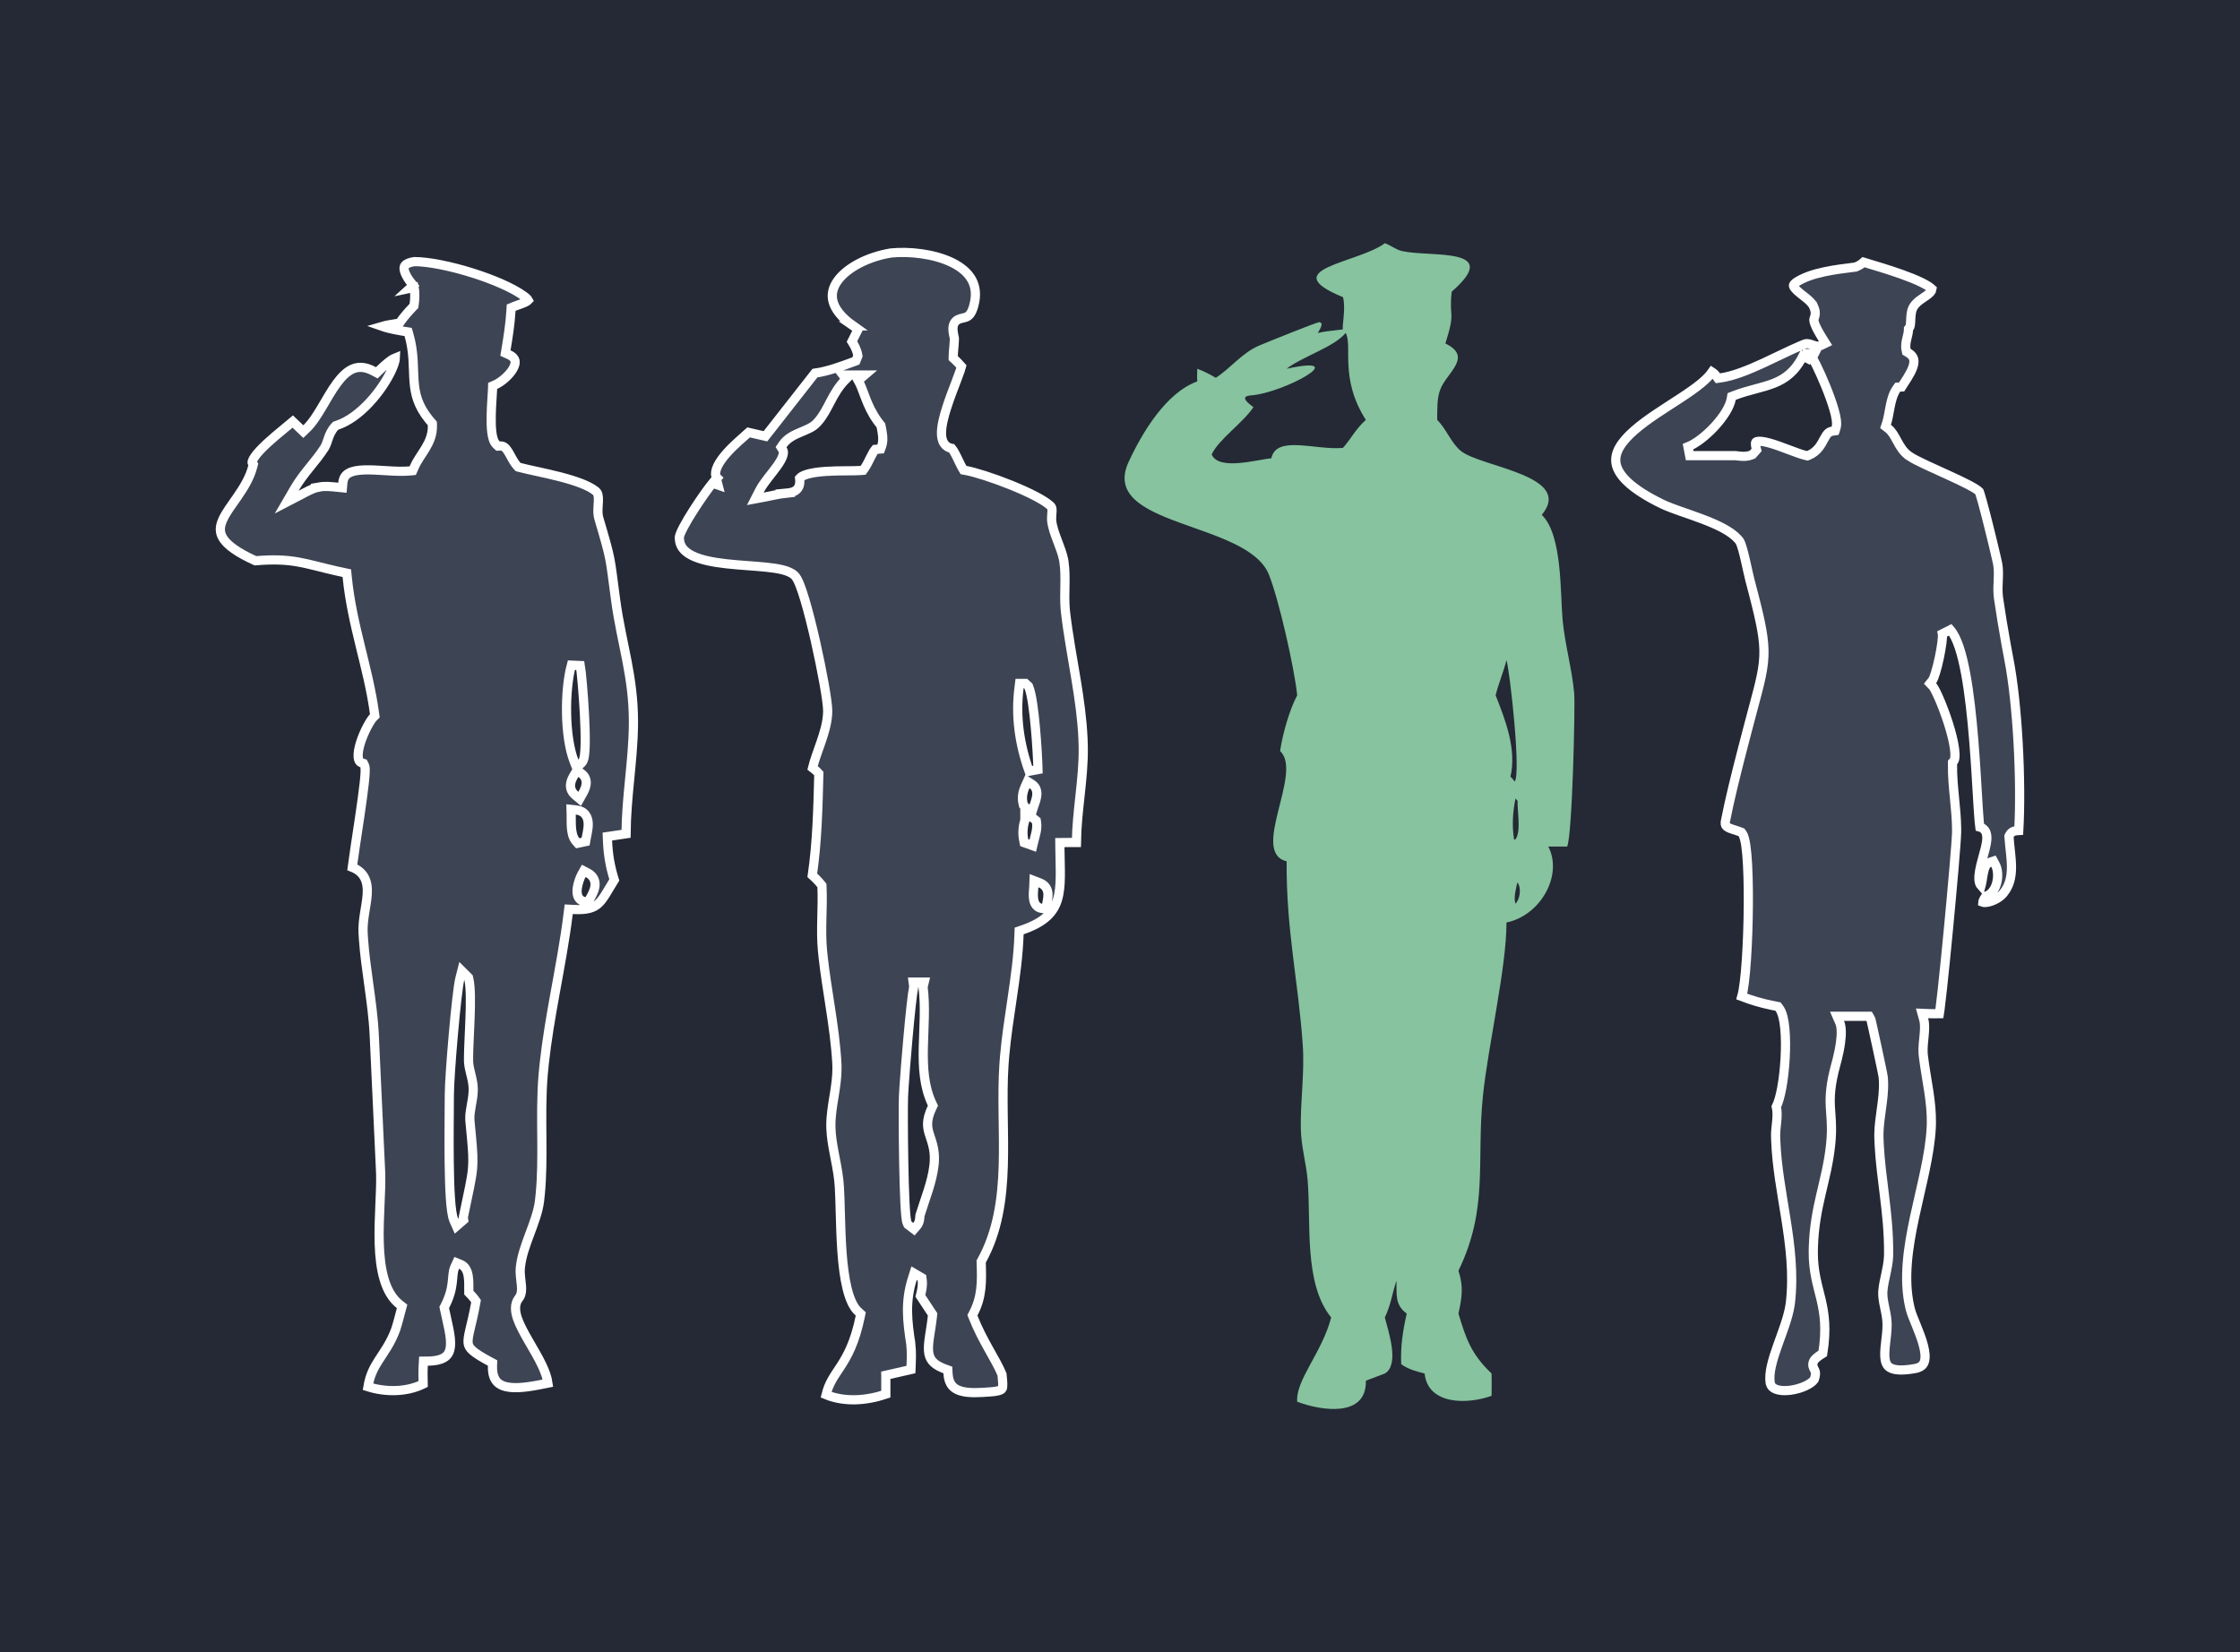 <svg width="244" height="180" viewBox="0 0 244 180" fill="none" xmlns="http://www.w3.org/2000/svg">
<rect width="244" height="180" fill="#333B4C"/>
<rect width="244" height="180" fill="black" fill-opacity="0.3"/>
<path d="M45.133 28.5C46.665 28.5 49.093 28.99 51.468 29.737C53.717 30.445 55.826 31.353 57.031 32.225L57.26 32.398C57.464 32.562 57.529 32.664 57.55 32.706C57.533 32.725 57.501 32.758 57.435 32.802C57.28 32.906 57.049 33.005 56.77 33.107C56.522 33.199 56.195 33.305 55.969 33.398L55.679 33.518L55.66 33.831C55.574 35.259 55.361 36.651 55.119 38.085L55.056 38.465L55.407 38.624C55.903 38.848 56.056 39.098 56.1 39.295C56.148 39.518 56.088 39.818 55.878 40.184C55.454 40.92 54.582 41.635 53.952 41.915L53.663 42.043L53.655 42.359C53.649 42.595 53.618 43.015 53.584 43.558C53.55 44.09 53.515 44.72 53.505 45.343C53.494 45.962 53.508 46.59 53.575 47.115C53.609 47.377 53.657 47.63 53.73 47.849C53.8 48.058 53.909 48.29 54.097 48.458L54.253 48.598L54.461 48.585C54.671 48.572 54.817 48.625 54.94 48.713C55.078 48.811 55.21 48.969 55.352 49.195C55.499 49.431 55.618 49.67 55.781 49.962C55.933 50.233 56.113 50.532 56.35 50.78L56.447 50.883L56.584 50.919C57.104 51.057 57.803 51.208 58.565 51.375C59.334 51.543 60.178 51.73 61.008 51.945C61.839 52.161 62.645 52.401 63.34 52.674C63.955 52.916 64.453 53.172 64.8 53.438L64.939 53.552C65.137 53.728 65.204 54.045 65.18 54.636C65.174 54.773 65.164 54.913 65.154 55.062C65.145 55.207 65.135 55.36 65.131 55.512C65.125 55.734 65.129 55.977 65.17 56.214L65.225 56.449C65.935 58.853 66.228 59.876 66.427 60.895C66.527 61.408 66.602 61.92 66.694 62.605L67.058 65.356C67.386 67.785 67.895 69.926 68.303 72.061C68.687 74.074 68.99 76.124 69 78.526L68.998 79.012C68.974 81.031 68.768 83.038 68.569 85.079C68.385 86.972 68.208 88.892 68.195 90.838C67.669 90.92 67.14 90.996 66.605 91.073L66.158 91.138L66.176 91.589C66.237 93.121 66.463 94.421 66.915 95.861C66.569 96.415 66.27 96.94 66.026 97.334C65.738 97.801 65.49 98.148 65.213 98.41C64.7 98.894 63.999 99.166 62.417 99.079L61.95 99.054L61.893 99.518C61.535 102.429 60.989 105.309 60.463 108.216C60.004 110.754 59.561 113.309 59.281 115.896L59.172 117.006C58.967 119.323 59.004 121.721 59.022 124.062C59.037 126.121 59.037 128.138 58.852 130.062L58.762 130.882C58.618 132.018 58.165 133.21 57.698 134.461C57.271 135.605 56.828 136.806 56.696 137.96L56.674 138.189C56.647 138.532 56.673 138.873 56.706 139.188C56.741 139.521 56.781 139.797 56.803 140.091C56.839 140.589 56.803 140.974 56.61 141.292L56.519 141.425C56.004 142.071 56.114 142.902 56.369 143.647C56.632 144.412 57.112 145.273 57.607 146.13C58.113 147.005 58.642 147.889 59.05 148.754C59.38 149.454 59.609 150.103 59.69 150.683C58.238 150.978 56.725 151.28 55.543 151.144C54.908 151.07 54.441 150.875 54.135 150.547C53.834 150.224 53.618 149.695 53.645 148.799L53.655 148.49L53.383 148.344C52.428 147.83 51.835 147.463 51.47 147.134C51.13 146.827 51.017 146.581 50.989 146.288C50.957 145.944 51.036 145.501 51.206 144.776C51.37 144.075 51.604 143.161 51.816 141.959L51.853 141.751L51.73 141.579C51.529 141.301 51.276 141.042 51.065 140.822C51.062 140.698 51.061 140.541 51.063 140.35C51.067 140.081 51.07 139.761 51.05 139.451C51.03 139.145 50.985 138.811 50.876 138.52C50.766 138.227 50.565 137.911 50.193 137.759L49.753 137.578L49.552 138.01C49.425 138.283 49.375 138.576 49.345 138.853C49.329 138.992 49.317 139.141 49.305 139.288C49.292 139.438 49.278 139.593 49.259 139.758C49.182 140.404 49.014 141.22 48.468 142.284L48.388 142.439L48.423 142.611C48.5 142.996 48.588 143.383 48.673 143.758C48.758 144.135 48.839 144.501 48.907 144.855C49.045 145.571 49.118 146.195 49.062 146.709C49.007 147.208 48.836 147.564 48.513 147.812C48.173 148.073 47.591 148.273 46.595 148.284L46.128 148.289L46.102 148.755C46.062 149.432 46.083 150.129 46.095 150.782C44.307 151.666 42.023 151.693 40.081 151.077C40.291 149.816 40.729 149 41.249 148.188C41.827 147.286 42.552 146.332 43.105 144.829L43.108 144.818L43.111 144.809C43.342 144.088 43.525 143.343 43.714 142.642L43.8 142.322L43.539 142.118C42.737 141.491 42.198 140.558 41.85 139.399C41.5 138.24 41.352 136.887 41.309 135.466C41.265 134.046 41.327 132.585 41.388 131.207C41.44 130.012 41.492 128.868 41.467 127.896L41.45 127.49L40.768 112.834C40.681 110.928 40.419 109.043 40.16 107.182C39.933 105.547 39.707 103.93 39.592 102.305L39.55 101.607C39.516 100.92 39.6 100.219 39.71 99.515C39.816 98.83 39.954 98.11 39.998 97.469C40.042 96.823 40.002 96.161 39.691 95.59C39.424 95.098 38.987 94.732 38.369 94.485C38.505 93.41 38.869 91.116 39.197 88.882C39.383 87.613 39.557 86.371 39.665 85.408C39.719 84.928 39.758 84.508 39.773 84.186C39.781 84.027 39.783 83.882 39.777 83.761C39.774 83.7 39.769 83.637 39.759 83.577C39.75 83.525 39.732 83.439 39.688 83.353L39.593 83.168L39.395 83.106L39.321 83.076C39.158 82.998 39.048 82.835 39.017 82.489C38.979 82.076 39.076 81.518 39.27 80.902C39.462 80.297 39.732 79.681 40 79.173C40.276 78.649 40.523 78.291 40.652 78.163L40.829 77.987L40.796 77.741C40.458 75.221 39.838 72.812 39.245 70.385C38.65 67.949 38.078 65.485 37.815 62.808L37.779 62.442L37.421 62.367L36.68 62.205C33.171 61.411 31.884 60.75 27.823 61.091C25.808 60.182 24.779 59.383 24.319 58.68C23.888 58.02 23.923 57.389 24.248 56.648C24.593 55.861 25.215 55.055 25.892 54.073C26.546 53.123 27.222 52.043 27.536 50.81L27.592 50.59L27.463 50.402C27.462 50.401 27.46 50.398 27.459 50.388C27.457 50.373 27.457 50.339 27.471 50.283C27.5 50.164 27.581 49.996 27.73 49.777C28.029 49.343 28.522 48.827 29.102 48.29C29.678 47.758 30.315 47.227 30.884 46.76C31.258 46.452 31.61 46.164 31.891 45.926L32.692 46.69L33.038 47.02L33.383 46.69C34.008 46.093 34.554 45.226 35.068 44.358C35.597 43.467 36.101 42.562 36.665 41.79C37.231 41.016 37.808 40.448 38.443 40.185C39.045 39.935 39.769 39.931 40.718 40.442L41.043 40.617L41.306 40.358C41.988 39.687 42.494 39.288 42.845 39.087C42.938 39.033 43.014 38.999 43.071 38.977C43.069 39.032 43.063 39.103 43.047 39.19C42.988 39.508 42.837 39.947 42.588 40.466C42.093 41.499 41.26 42.763 40.218 43.877C39.172 44.995 37.95 45.924 36.687 46.342L36.565 46.383L36.477 46.477C36.078 46.908 35.897 47.369 35.759 47.77C35.633 48.135 35.549 48.421 35.398 48.693L35.328 48.81C34.852 49.551 34.298 50.223 33.725 50.935C33.158 51.64 32.577 52.379 32.09 53.217L31.226 54.704L32.752 53.912C33.445 53.553 34.037 53.203 34.674 53.078L34.673 53.077L34.761 53.062L34.766 53.06C35.409 52.932 36.033 53.01 36.794 53.086L37.298 53.137L37.342 52.631C37.392 52.053 37.634 51.741 37.995 51.54C38.398 51.316 38.985 51.213 39.737 51.192C40.482 51.172 41.31 51.233 42.169 51.284C43.012 51.335 43.886 51.377 44.664 51.305L44.957 51.276L45.075 51.007L45.144 50.851L45.143 50.85C45.301 50.499 45.497 50.172 45.708 49.841C45.913 49.52 46.152 49.167 46.355 48.827C46.777 48.123 47.137 47.329 47.1 46.31L47.093 46.133L46.976 45.999L46.721 45.697C45.507 44.199 45.209 42.909 45.103 41.557C44.992 40.12 45.109 38.433 44.547 36.473L44.459 36.166L44.144 36.117L43.653 36.036C43.166 35.951 42.695 35.855 42.286 35.751C42.036 35.688 41.816 35.621 41.634 35.557C41.981 35.455 42.517 35.342 43.302 35.23L43.515 35.199L43.64 35.023C44.04 34.457 44.481 33.96 44.977 33.443L45.087 33.329L45.111 33.173C45.192 32.651 45.224 31.872 45.106 31.312L44.667 31.405L45.004 31.1C44.706 30.738 44.456 30.385 44.28 30.059C44.102 29.727 44.02 29.457 44.014 29.255C44.009 29.077 44.06 28.951 44.188 28.841C44.333 28.714 44.616 28.578 45.133 28.5ZM50.091 106.624C49.992 107.016 49.874 107.881 49.753 108.948C49.63 110.031 49.498 111.362 49.379 112.713C49.141 115.405 48.945 118.215 48.945 119.303L48.926 122.387C48.917 123.668 48.913 125.129 48.93 126.542C48.946 127.958 48.982 129.339 49.057 130.463C49.094 131.024 49.141 131.528 49.201 131.943C49.259 132.345 49.334 132.709 49.446 132.962L49.72 133.579L50.23 133.138L50.299 133.079L50.505 132.9L50.467 132.631L50.465 132.623C51.05 129.756 51.374 128.487 51.475 127.286C51.552 126.364 51.502 125.471 51.361 123.932L51.192 122.151L51.179 121.949C51.161 121.477 51.236 120.999 51.33 120.475C51.42 119.968 51.532 119.406 51.547 118.827V118.578C51.533 118.011 51.396 117.468 51.277 116.986C51.17 116.549 51.076 116.158 51.048 115.771L51.04 115.604L51.037 115.191C51.045 114.155 51.137 112.622 51.195 111.073C51.228 110.199 51.25 109.325 51.237 108.561C51.225 107.806 51.179 107.118 51.062 106.631L51.029 106.492L50.928 106.392L50.305 105.774L50.091 106.624ZM63.35 95.299C63.209 95.551 62.979 96.138 62.893 96.686C62.85 96.955 62.831 97.282 62.924 97.571C62.973 97.724 63.06 97.886 63.211 98.015C63.327 98.113 63.461 98.176 63.603 98.207L63.749 98.228L64.067 98.251L64.223 97.972C64.401 97.65 64.698 97.148 64.789 96.653C64.837 96.392 64.838 96.092 64.71 95.799C64.579 95.5 64.34 95.267 64.017 95.099L63.586 94.875L63.35 95.299ZM62.22 88.753C62.228 89.05 62.208 89.641 62.243 90.13C62.278 90.617 62.373 91.238 62.737 91.65L62.932 91.869L63.217 91.809L63.459 91.757L63.789 91.686L63.847 91.355C63.864 91.253 63.888 91.14 63.914 91.013C63.939 90.888 63.967 90.75 63.992 90.609C64.041 90.332 64.084 90.014 64.072 89.708C64.061 89.406 63.994 89.06 63.777 88.77C63.547 88.464 63.201 88.289 62.774 88.242L62.204 88.18L62.22 88.753ZM62.574 84.378C62.389 84.68 62.187 85.051 62.148 85.446C62.105 85.897 62.275 86.312 62.681 86.648L63.141 87.029L63.435 86.51C63.59 86.237 63.791 85.857 63.843 85.464C63.87 85.257 63.859 85.025 63.765 84.797C63.669 84.565 63.502 84.373 63.277 84.224L62.846 83.936L62.574 84.378ZM62.237 72.464C61.863 73.856 61.679 75.8 61.714 77.714C61.748 79.622 62 81.565 62.534 82.939L62.804 83.631L63.344 83.121C63.482 82.991 63.545 82.816 63.578 82.706C63.617 82.577 63.646 82.427 63.667 82.269C63.71 81.954 63.733 81.55 63.742 81.098C63.761 80.189 63.725 79.03 63.664 77.862C63.543 75.538 63.319 73.112 63.212 72.506L62.237 72.464Z" fill="#333B4C"/>
<path d="M45.133 28.5C46.665 28.5 49.093 28.99 51.468 29.737C53.717 30.445 55.826 31.353 57.031 32.225L57.26 32.398C57.464 32.562 57.529 32.664 57.55 32.706C57.533 32.725 57.501 32.758 57.435 32.802C57.28 32.906 57.049 33.005 56.77 33.107C56.522 33.199 56.195 33.305 55.969 33.398L55.679 33.518L55.66 33.831C55.574 35.259 55.361 36.651 55.119 38.085L55.056 38.465L55.407 38.624C55.903 38.848 56.056 39.098 56.1 39.295C56.148 39.518 56.088 39.818 55.878 40.184C55.454 40.92 54.582 41.635 53.952 41.915L53.663 42.043L53.655 42.359C53.649 42.595 53.618 43.015 53.584 43.558C53.55 44.09 53.515 44.72 53.505 45.343C53.494 45.962 53.508 46.59 53.575 47.115C53.609 47.377 53.657 47.63 53.73 47.849C53.8 48.058 53.909 48.29 54.097 48.458L54.253 48.598L54.461 48.585C54.671 48.572 54.817 48.625 54.94 48.713C55.078 48.811 55.21 48.969 55.352 49.195C55.499 49.431 55.618 49.67 55.781 49.962C55.933 50.233 56.113 50.532 56.35 50.78L56.447 50.883L56.584 50.919C57.104 51.057 57.803 51.208 58.565 51.375C59.334 51.543 60.178 51.73 61.008 51.945C61.839 52.161 62.645 52.401 63.34 52.674C63.955 52.916 64.453 53.172 64.8 53.438L64.939 53.552C65.137 53.728 65.204 54.045 65.18 54.636C65.174 54.773 65.164 54.913 65.154 55.062C65.145 55.207 65.135 55.36 65.131 55.512C65.125 55.734 65.129 55.977 65.17 56.214L65.225 56.449C65.935 58.853 66.228 59.876 66.427 60.895C66.527 61.408 66.602 61.92 66.694 62.605L67.058 65.356C67.386 67.785 67.895 69.926 68.303 72.061C68.687 74.074 68.99 76.124 69 78.526L68.998 79.012C68.974 81.031 68.768 83.038 68.569 85.079C68.385 86.972 68.208 88.892 68.195 90.838C67.669 90.92 67.14 90.996 66.605 91.073L66.158 91.138L66.176 91.589C66.237 93.121 66.463 94.421 66.915 95.861C66.569 96.415 66.27 96.94 66.026 97.334C65.738 97.801 65.49 98.148 65.213 98.41C64.7 98.894 63.999 99.166 62.417 99.079L61.95 99.054L61.893 99.518C61.535 102.429 60.989 105.309 60.463 108.216C60.004 110.754 59.561 113.309 59.281 115.896L59.172 117.006C58.967 119.323 59.004 121.721 59.022 124.062C59.037 126.121 59.037 128.138 58.852 130.062L58.762 130.882C58.618 132.018 58.165 133.21 57.698 134.461C57.271 135.605 56.828 136.806 56.696 137.96L56.674 138.189C56.647 138.532 56.673 138.873 56.706 139.188C56.741 139.521 56.781 139.797 56.803 140.091C56.839 140.589 56.803 140.974 56.61 141.292L56.519 141.425C56.004 142.071 56.114 142.902 56.369 143.647C56.632 144.412 57.112 145.273 57.607 146.13C58.113 147.005 58.642 147.889 59.05 148.754C59.38 149.454 59.609 150.103 59.69 150.683C58.238 150.978 56.725 151.28 55.543 151.144C54.908 151.07 54.441 150.875 54.135 150.547C53.834 150.224 53.618 149.695 53.645 148.799L53.655 148.49L53.383 148.344C52.428 147.83 51.835 147.463 51.47 147.134C51.13 146.827 51.017 146.581 50.989 146.288C50.957 145.944 51.036 145.501 51.206 144.776C51.37 144.075 51.604 143.161 51.816 141.959L51.853 141.751L51.73 141.579C51.529 141.301 51.276 141.042 51.065 140.822C51.062 140.698 51.061 140.541 51.063 140.35C51.067 140.081 51.07 139.761 51.05 139.451C51.03 139.145 50.985 138.811 50.876 138.52C50.766 138.227 50.565 137.911 50.193 137.759L49.753 137.578L49.552 138.01C49.425 138.283 49.375 138.576 49.345 138.853C49.329 138.992 49.317 139.141 49.305 139.288C49.292 139.438 49.278 139.593 49.259 139.758C49.182 140.404 49.014 141.22 48.468 142.284L48.388 142.439L48.423 142.611C48.5 142.996 48.588 143.383 48.673 143.758C48.758 144.135 48.839 144.501 48.907 144.855C49.045 145.571 49.118 146.195 49.062 146.709C49.007 147.208 48.836 147.564 48.513 147.812C48.173 148.073 47.591 148.273 46.595 148.284L46.128 148.289L46.102 148.755C46.062 149.432 46.083 150.129 46.095 150.782C44.307 151.666 42.023 151.693 40.081 151.077C40.291 149.816 40.729 149 41.249 148.188C41.827 147.286 42.552 146.332 43.105 144.829L43.108 144.818L43.111 144.809C43.342 144.088 43.525 143.343 43.714 142.642L43.8 142.322L43.539 142.118C42.737 141.491 42.198 140.558 41.85 139.399C41.5 138.24 41.352 136.887 41.309 135.466C41.265 134.046 41.327 132.585 41.388 131.207C41.44 130.012 41.492 128.868 41.467 127.896L41.45 127.49L40.768 112.834C40.681 110.928 40.419 109.043 40.16 107.182C39.933 105.547 39.707 103.93 39.592 102.305L39.55 101.607C39.516 100.92 39.6 100.219 39.71 99.515C39.816 98.83 39.954 98.11 39.998 97.469C40.042 96.823 40.002 96.161 39.691 95.59C39.424 95.098 38.987 94.732 38.369 94.485C38.505 93.41 38.869 91.116 39.197 88.882C39.383 87.613 39.557 86.371 39.665 85.408C39.719 84.928 39.758 84.508 39.773 84.186C39.781 84.027 39.783 83.882 39.777 83.761C39.774 83.7 39.769 83.637 39.759 83.577C39.75 83.525 39.732 83.439 39.688 83.353L39.593 83.168L39.395 83.106L39.321 83.076C39.158 82.998 39.048 82.835 39.017 82.489C38.979 82.076 39.076 81.518 39.27 80.902C39.462 80.297 39.732 79.681 40 79.173C40.276 78.649 40.523 78.291 40.652 78.163L40.829 77.987L40.796 77.741C40.458 75.221 39.838 72.812 39.245 70.385C38.65 67.949 38.078 65.485 37.815 62.808L37.779 62.442L37.421 62.367L36.68 62.205C33.171 61.411 31.884 60.75 27.823 61.091C25.808 60.182 24.779 59.383 24.319 58.68C23.888 58.02 23.923 57.389 24.248 56.648C24.593 55.861 25.215 55.055 25.892 54.073C26.546 53.123 27.222 52.043 27.536 50.81L27.592 50.59L27.463 50.402C27.462 50.401 27.46 50.398 27.459 50.388C27.457 50.373 27.457 50.339 27.471 50.283C27.5 50.164 27.581 49.996 27.73 49.777C28.029 49.343 28.522 48.827 29.102 48.29C29.678 47.758 30.315 47.227 30.884 46.76C31.258 46.452 31.61 46.164 31.891 45.926L32.692 46.69L33.038 47.02L33.383 46.69C34.008 46.093 34.554 45.226 35.068 44.358C35.597 43.467 36.101 42.562 36.665 41.79C37.231 41.016 37.808 40.448 38.443 40.185C39.045 39.935 39.769 39.931 40.718 40.442L41.043 40.617L41.306 40.358C41.988 39.687 42.494 39.288 42.845 39.087C42.938 39.033 43.014 38.999 43.071 38.977C43.069 39.032 43.063 39.103 43.047 39.19C42.988 39.508 42.837 39.947 42.588 40.466C42.093 41.499 41.26 42.763 40.218 43.877C39.172 44.995 37.95 45.924 36.687 46.342L36.565 46.383L36.477 46.477C36.078 46.908 35.897 47.369 35.759 47.77C35.633 48.135 35.549 48.421 35.398 48.693L35.328 48.81C34.852 49.551 34.298 50.223 33.725 50.935C33.158 51.64 32.577 52.379 32.09 53.217L31.226 54.704L32.752 53.912C33.445 53.553 34.037 53.203 34.674 53.078L34.673 53.077L34.761 53.062L34.766 53.06C35.409 52.932 36.033 53.01 36.794 53.086L37.298 53.137L37.342 52.631C37.392 52.053 37.634 51.741 37.995 51.54C38.398 51.316 38.985 51.213 39.737 51.192C40.482 51.172 41.31 51.233 42.169 51.284C43.012 51.335 43.886 51.377 44.664 51.305L44.957 51.276L45.075 51.007L45.144 50.851L45.143 50.85C45.301 50.499 45.497 50.172 45.708 49.841C45.913 49.52 46.152 49.167 46.355 48.827C46.777 48.123 47.137 47.329 47.1 46.31L47.093 46.133L46.976 45.999L46.721 45.697C45.507 44.199 45.209 42.909 45.103 41.557C44.992 40.12 45.109 38.433 44.547 36.473L44.459 36.166L44.144 36.117L43.653 36.036C43.166 35.951 42.695 35.855 42.286 35.751C42.036 35.688 41.816 35.621 41.634 35.557C41.981 35.455 42.517 35.342 43.302 35.23L43.515 35.199L43.64 35.023C44.04 34.457 44.481 33.96 44.977 33.443L45.087 33.329L45.111 33.173C45.192 32.651 45.224 31.872 45.106 31.312L44.667 31.405L45.004 31.1C44.706 30.738 44.456 30.385 44.28 30.059C44.102 29.727 44.02 29.457 44.014 29.255C44.009 29.077 44.06 28.951 44.188 28.841C44.333 28.714 44.616 28.578 45.133 28.5ZM50.091 106.624C49.992 107.016 49.874 107.881 49.753 108.948C49.63 110.031 49.498 111.362 49.379 112.713C49.141 115.405 48.945 118.215 48.945 119.303L48.926 122.387C48.917 123.668 48.913 125.129 48.93 126.542C48.946 127.958 48.982 129.339 49.057 130.463C49.094 131.024 49.141 131.528 49.201 131.943C49.259 132.345 49.334 132.709 49.446 132.962L49.72 133.579L50.23 133.138L50.299 133.079L50.505 132.9L50.467 132.631L50.465 132.623C51.05 129.756 51.374 128.487 51.475 127.286C51.552 126.364 51.502 125.471 51.361 123.932L51.192 122.151L51.179 121.949C51.161 121.477 51.236 120.999 51.33 120.475C51.42 119.968 51.532 119.406 51.547 118.827V118.578C51.533 118.011 51.396 117.468 51.277 116.986C51.17 116.549 51.076 116.158 51.048 115.771L51.04 115.604L51.037 115.191C51.045 114.155 51.137 112.622 51.195 111.073C51.228 110.199 51.25 109.325 51.237 108.561C51.225 107.806 51.179 107.118 51.062 106.631L51.029 106.492L50.928 106.392L50.305 105.774L50.091 106.624ZM63.35 95.299C63.209 95.551 62.979 96.138 62.893 96.686C62.85 96.955 62.831 97.282 62.924 97.571C62.973 97.724 63.06 97.886 63.211 98.015C63.327 98.113 63.461 98.176 63.603 98.207L63.749 98.228L64.067 98.251L64.223 97.972C64.401 97.65 64.698 97.148 64.789 96.653C64.837 96.392 64.838 96.092 64.71 95.799C64.579 95.5 64.34 95.267 64.017 95.099L63.586 94.875L63.35 95.299ZM62.22 88.753C62.228 89.05 62.208 89.641 62.243 90.13C62.278 90.617 62.373 91.238 62.737 91.65L62.932 91.869L63.217 91.809L63.459 91.757L63.789 91.686L63.847 91.355C63.864 91.253 63.888 91.14 63.914 91.013C63.939 90.888 63.967 90.75 63.992 90.609C64.041 90.332 64.084 90.014 64.072 89.708C64.061 89.406 63.994 89.06 63.777 88.77C63.547 88.464 63.201 88.289 62.774 88.242L62.204 88.18L62.22 88.753ZM62.574 84.378C62.389 84.68 62.187 85.051 62.148 85.446C62.105 85.897 62.275 86.312 62.681 86.648L63.141 87.029L63.435 86.51C63.59 86.237 63.791 85.857 63.843 85.464C63.87 85.257 63.859 85.025 63.765 84.797C63.669 84.565 63.502 84.373 63.277 84.224L62.846 83.936L62.574 84.378ZM62.237 72.464C61.863 73.856 61.679 75.8 61.714 77.714C61.748 79.622 62 81.565 62.534 82.939L62.804 83.631L63.344 83.121C63.482 82.991 63.545 82.816 63.578 82.706C63.617 82.577 63.646 82.427 63.667 82.269C63.71 81.954 63.733 81.55 63.742 81.098C63.761 80.189 63.725 79.03 63.664 77.862C63.543 75.538 63.319 73.112 63.212 72.506L62.237 72.464Z" fill="white" fill-opacity="0.05"/>
<path d="M45.133 28.5C46.665 28.5 49.093 28.99 51.468 29.737C53.717 30.445 55.826 31.353 57.031 32.225L57.26 32.398C57.464 32.562 57.529 32.664 57.55 32.706C57.533 32.725 57.501 32.758 57.435 32.802C57.28 32.906 57.049 33.005 56.77 33.107C56.522 33.199 56.195 33.305 55.969 33.398L55.679 33.518L55.66 33.831C55.574 35.259 55.361 36.651 55.119 38.085L55.056 38.465L55.407 38.624C55.903 38.848 56.056 39.098 56.1 39.295C56.148 39.518 56.088 39.818 55.878 40.184C55.454 40.92 54.582 41.635 53.952 41.915L53.663 42.043L53.655 42.359C53.649 42.595 53.618 43.015 53.584 43.558C53.55 44.09 53.515 44.72 53.505 45.343C53.494 45.962 53.508 46.59 53.575 47.115C53.609 47.377 53.657 47.63 53.73 47.849C53.8 48.058 53.909 48.29 54.097 48.458L54.253 48.598L54.461 48.585C54.671 48.572 54.817 48.625 54.94 48.713C55.078 48.811 55.21 48.969 55.352 49.195C55.499 49.431 55.618 49.67 55.781 49.962C55.933 50.233 56.113 50.532 56.35 50.78L56.447 50.883L56.584 50.919C57.104 51.057 57.803 51.208 58.565 51.375C59.334 51.543 60.178 51.73 61.008 51.945C61.839 52.161 62.645 52.401 63.34 52.674C63.955 52.916 64.453 53.172 64.8 53.438L64.939 53.552C65.137 53.728 65.204 54.045 65.18 54.636C65.174 54.773 65.164 54.913 65.154 55.062C65.145 55.207 65.135 55.36 65.131 55.512C65.125 55.734 65.129 55.977 65.17 56.214L65.225 56.449C65.935 58.853 66.228 59.876 66.427 60.895C66.527 61.408 66.602 61.92 66.694 62.605L67.058 65.356C67.386 67.785 67.895 69.926 68.303 72.061C68.687 74.074 68.99 76.124 69 78.526L68.998 79.012C68.974 81.031 68.768 83.038 68.569 85.079C68.385 86.972 68.208 88.892 68.195 90.838C67.669 90.92 67.14 90.996 66.605 91.073L66.158 91.138L66.176 91.589C66.237 93.121 66.463 94.421 66.915 95.861C66.569 96.415 66.27 96.94 66.026 97.334C65.738 97.801 65.49 98.148 65.213 98.41C64.7 98.894 63.999 99.166 62.417 99.079L61.95 99.054L61.893 99.518C61.535 102.429 60.989 105.309 60.463 108.216C60.004 110.754 59.561 113.309 59.281 115.896L59.172 117.006C58.967 119.323 59.004 121.721 59.022 124.062C59.037 126.121 59.037 128.138 58.852 130.062L58.762 130.882C58.618 132.018 58.165 133.21 57.698 134.461C57.271 135.605 56.828 136.806 56.696 137.96L56.674 138.189C56.647 138.532 56.673 138.873 56.706 139.188C56.741 139.521 56.781 139.797 56.803 140.091C56.839 140.589 56.803 140.974 56.61 141.292L56.519 141.425C56.004 142.071 56.114 142.902 56.369 143.647C56.632 144.412 57.112 145.273 57.607 146.13C58.113 147.005 58.642 147.889 59.05 148.754C59.38 149.454 59.609 150.103 59.69 150.683C58.238 150.978 56.725 151.28 55.543 151.144C54.908 151.07 54.441 150.875 54.135 150.547C53.834 150.224 53.618 149.695 53.645 148.799L53.655 148.49L53.383 148.344C52.428 147.83 51.835 147.463 51.47 147.134C51.13 146.827 51.017 146.581 50.989 146.288C50.957 145.944 51.036 145.501 51.206 144.776C51.37 144.075 51.604 143.161 51.816 141.959L51.853 141.751L51.73 141.579C51.529 141.301 51.276 141.042 51.065 140.822C51.062 140.698 51.061 140.541 51.063 140.35C51.067 140.081 51.07 139.761 51.05 139.451C51.03 139.145 50.985 138.811 50.876 138.52C50.766 138.227 50.565 137.911 50.193 137.759L49.753 137.578L49.552 138.01C49.425 138.283 49.375 138.576 49.345 138.853C49.329 138.992 49.317 139.141 49.305 139.288C49.292 139.438 49.278 139.593 49.259 139.758C49.182 140.404 49.014 141.22 48.468 142.284L48.388 142.439L48.423 142.611C48.5 142.996 48.588 143.383 48.673 143.758C48.758 144.135 48.839 144.501 48.907 144.855C49.045 145.571 49.118 146.195 49.062 146.709C49.007 147.208 48.836 147.564 48.513 147.812C48.173 148.073 47.591 148.273 46.595 148.284L46.128 148.289L46.102 148.755C46.062 149.432 46.083 150.129 46.095 150.782C44.307 151.666 42.023 151.693 40.081 151.077C40.291 149.816 40.729 149 41.249 148.188C41.827 147.286 42.552 146.332 43.105 144.829L43.108 144.818L43.111 144.809C43.342 144.088 43.525 143.343 43.714 142.642L43.8 142.322L43.539 142.118C42.737 141.491 42.198 140.558 41.85 139.399C41.5 138.24 41.352 136.887 41.309 135.466C41.265 134.046 41.327 132.585 41.388 131.207C41.44 130.012 41.492 128.868 41.467 127.896L41.45 127.49L40.768 112.834C40.681 110.928 40.419 109.043 40.16 107.182C39.933 105.547 39.707 103.93 39.592 102.305L39.55 101.607C39.516 100.92 39.6 100.219 39.71 99.515C39.816 98.83 39.954 98.11 39.998 97.469C40.042 96.823 40.002 96.161 39.691 95.59C39.424 95.098 38.987 94.732 38.369 94.485C38.505 93.41 38.869 91.116 39.197 88.882C39.383 87.613 39.557 86.371 39.665 85.408C39.719 84.928 39.758 84.508 39.773 84.186C39.781 84.027 39.783 83.882 39.777 83.761C39.774 83.7 39.769 83.637 39.759 83.577C39.75 83.525 39.732 83.439 39.688 83.353L39.593 83.168L39.395 83.106L39.321 83.076C39.158 82.998 39.048 82.835 39.017 82.489C38.979 82.076 39.076 81.518 39.27 80.902C39.462 80.297 39.732 79.681 40 79.173C40.276 78.649 40.523 78.291 40.652 78.163L40.829 77.987L40.796 77.741C40.458 75.221 39.838 72.812 39.245 70.385C38.65 67.949 38.078 65.485 37.815 62.808L37.779 62.442L37.421 62.367L36.68 62.205C33.171 61.411 31.884 60.75 27.823 61.091C25.808 60.182 24.779 59.383 24.319 58.68C23.888 58.02 23.923 57.389 24.248 56.648C24.593 55.861 25.215 55.055 25.892 54.073C26.546 53.123 27.222 52.043 27.536 50.81L27.592 50.59L27.463 50.402C27.462 50.401 27.46 50.398 27.459 50.388C27.457 50.373 27.457 50.339 27.471 50.283C27.5 50.164 27.581 49.996 27.73 49.777C28.029 49.343 28.522 48.827 29.102 48.29C29.678 47.758 30.315 47.227 30.884 46.76C31.258 46.452 31.61 46.164 31.891 45.926L32.692 46.69L33.038 47.02L33.383 46.69C34.008 46.093 34.554 45.226 35.068 44.358C35.597 43.467 36.101 42.562 36.665 41.79C37.231 41.016 37.808 40.448 38.443 40.185C39.045 39.935 39.769 39.931 40.718 40.442L41.043 40.617L41.306 40.358C41.988 39.687 42.494 39.288 42.845 39.087C42.938 39.033 43.014 38.999 43.071 38.977C43.069 39.032 43.063 39.103 43.047 39.19C42.988 39.508 42.837 39.947 42.588 40.466C42.093 41.499 41.26 42.763 40.218 43.877C39.172 44.995 37.95 45.924 36.687 46.342L36.565 46.383L36.477 46.477C36.078 46.908 35.897 47.369 35.759 47.77C35.633 48.135 35.549 48.421 35.398 48.693L35.328 48.81C34.852 49.551 34.298 50.223 33.725 50.935C33.158 51.64 32.577 52.379 32.09 53.217L31.226 54.704L32.752 53.912C33.445 53.553 34.037 53.203 34.674 53.078L34.673 53.077L34.761 53.062L34.766 53.06C35.409 52.932 36.033 53.01 36.794 53.086L37.298 53.137L37.342 52.631C37.392 52.053 37.634 51.741 37.995 51.54C38.398 51.316 38.985 51.213 39.737 51.192C40.482 51.172 41.31 51.233 42.169 51.284C43.012 51.335 43.886 51.377 44.664 51.305L44.957 51.276L45.075 51.007L45.144 50.851L45.143 50.85C45.301 50.499 45.497 50.172 45.708 49.841C45.913 49.52 46.152 49.167 46.355 48.827C46.777 48.123 47.137 47.329 47.1 46.31L47.093 46.133L46.976 45.999L46.721 45.697C45.507 44.199 45.209 42.909 45.103 41.557C44.992 40.12 45.109 38.433 44.547 36.473L44.459 36.166L44.144 36.117L43.653 36.036C43.166 35.951 42.695 35.855 42.286 35.751C42.036 35.688 41.816 35.621 41.634 35.557C41.981 35.455 42.517 35.342 43.302 35.23L43.515 35.199L43.64 35.023C44.04 34.457 44.481 33.96 44.977 33.443L45.087 33.329L45.111 33.173C45.192 32.651 45.224 31.872 45.106 31.312L44.667 31.405L45.004 31.1C44.706 30.738 44.456 30.385 44.28 30.059C44.102 29.727 44.02 29.457 44.014 29.255C44.009 29.077 44.06 28.951 44.188 28.841C44.333 28.714 44.616 28.578 45.133 28.5ZM50.091 106.624C49.992 107.016 49.874 107.881 49.753 108.948C49.63 110.031 49.498 111.362 49.379 112.713C49.141 115.405 48.945 118.215 48.945 119.303L48.926 122.387C48.917 123.668 48.913 125.129 48.93 126.542C48.946 127.958 48.982 129.339 49.057 130.463C49.094 131.024 49.141 131.528 49.201 131.943C49.259 132.345 49.334 132.709 49.446 132.962L49.72 133.579L50.23 133.138L50.299 133.079L50.505 132.9L50.467 132.631L50.465 132.623C51.05 129.756 51.374 128.487 51.475 127.286C51.552 126.364 51.502 125.471 51.361 123.932L51.192 122.151L51.179 121.949C51.161 121.477 51.236 120.999 51.33 120.475C51.42 119.968 51.532 119.406 51.547 118.827V118.578C51.533 118.011 51.396 117.468 51.277 116.986C51.17 116.549 51.076 116.158 51.048 115.771L51.04 115.604L51.037 115.191C51.045 114.155 51.137 112.622 51.195 111.073C51.228 110.199 51.25 109.325 51.237 108.561C51.225 107.806 51.179 107.118 51.062 106.631L51.029 106.492L50.928 106.392L50.305 105.774L50.091 106.624ZM63.35 95.299C63.209 95.551 62.979 96.138 62.893 96.686C62.85 96.955 62.831 97.282 62.924 97.571C62.973 97.724 63.06 97.886 63.211 98.015C63.327 98.113 63.461 98.176 63.603 98.207L63.749 98.228L64.067 98.251L64.223 97.972C64.401 97.65 64.698 97.148 64.789 96.653C64.837 96.392 64.838 96.092 64.71 95.799C64.579 95.5 64.34 95.267 64.017 95.099L63.586 94.875L63.35 95.299ZM62.22 88.753C62.228 89.05 62.208 89.641 62.243 90.13C62.278 90.617 62.373 91.238 62.737 91.65L62.932 91.869L63.217 91.809L63.459 91.757L63.789 91.686L63.847 91.355C63.864 91.253 63.888 91.14 63.914 91.013C63.939 90.888 63.967 90.75 63.992 90.609C64.041 90.332 64.084 90.014 64.072 89.708C64.061 89.406 63.994 89.06 63.777 88.77C63.547 88.464 63.201 88.289 62.774 88.242L62.204 88.18L62.22 88.753ZM62.574 84.378C62.389 84.68 62.187 85.051 62.148 85.446C62.105 85.897 62.275 86.312 62.681 86.648L63.141 87.029L63.435 86.51C63.59 86.237 63.791 85.857 63.843 85.464C63.87 85.257 63.859 85.025 63.765 84.797C63.669 84.565 63.502 84.373 63.277 84.224L62.846 83.936L62.574 84.378ZM62.237 72.464C61.863 73.856 61.679 75.8 61.714 77.714C61.748 79.622 62 81.565 62.534 82.939L62.804 83.631L63.344 83.121C63.482 82.991 63.545 82.816 63.578 82.706C63.617 82.577 63.646 82.427 63.667 82.269C63.71 81.954 63.733 81.55 63.742 81.098C63.761 80.189 63.725 79.03 63.664 77.862C63.543 75.538 63.319 73.112 63.212 72.506L62.237 72.464Z" stroke="white"/>
<path d="M97.057 27.559C99.011 27.364 101.717 27.636 103.694 28.599C104.681 29.079 105.445 29.711 105.87 30.501C106.261 31.228 106.393 32.141 106.072 33.303L106.003 33.538C105.827 34.087 105.613 34.323 105.444 34.441C105.261 34.57 105.075 34.607 104.808 34.667C104.594 34.715 104.141 34.803 103.922 35.247C103.822 35.451 103.795 35.681 103.805 35.919C103.812 36.099 103.841 36.303 103.891 36.535L103.947 36.777C103.948 36.782 103.953 36.806 103.955 36.857C103.958 36.911 103.957 36.979 103.955 37.062C103.95 37.227 103.937 37.425 103.919 37.638C103.885 38.038 103.833 38.523 103.833 38.794V39.016L103.997 39.164C104.252 39.396 104.48 39.652 104.729 39.93C104.698 40.046 104.653 40.197 104.589 40.384C104.481 40.701 104.336 41.084 104.172 41.516C103.845 42.372 103.443 43.408 103.123 44.405C102.808 45.39 102.553 46.396 102.554 47.184C102.554 47.576 102.617 47.982 102.83 48.308C103.028 48.609 103.322 48.791 103.68 48.853C103.719 48.9 103.773 48.972 103.84 49.077C103.951 49.253 104.069 49.474 104.189 49.714C104.414 50.161 104.671 50.73 104.84 51.014L104.956 51.209L105.181 51.25C106.205 51.436 108.204 52.072 110.138 52.852C111.1 53.241 112.032 53.66 112.808 54.067C113.498 54.43 114.029 54.766 114.349 55.047L114.473 55.164C114.556 55.249 114.602 55.382 114.596 55.667C114.593 55.81 114.579 55.952 114.565 56.129C114.556 56.252 114.547 56.392 114.549 56.534L114.555 56.677C114.61 57.392 114.919 58.207 115.204 58.958C115.465 59.647 115.717 60.304 115.845 60.916L115.891 61.175V61.176C116.024 62.058 116.017 62.946 116 63.871C115.985 64.67 115.962 65.502 116.031 66.338L116.066 66.695C116.351 69.154 116.817 71.62 117.216 74.05C117.567 76.185 117.868 78.306 117.967 80.427L117.996 81.336C118.028 83.129 117.838 84.917 117.64 86.743C117.46 88.394 117.274 90.077 117.252 91.779C116.811 91.776 116.373 91.784 115.947 91.788L115.448 91.793L115.452 92.293C115.462 93.501 115.511 94.534 115.497 95.506C115.484 96.464 115.409 97.283 115.192 97.999C114.979 98.704 114.625 99.314 114.036 99.853C113.441 100.396 112.585 100.886 111.341 101.311L111.015 101.422L111.003 101.767C110.922 104.125 110.597 106.451 110.248 108.802C109.944 110.852 109.621 112.925 109.435 115.026L109.363 115.929C109.24 117.733 109.25 119.586 109.274 121.438C109.299 123.297 109.34 125.15 109.285 126.984C109.175 130.652 108.679 134.175 106.943 137.316L106.877 137.437L106.882 137.573C106.949 139.71 106.97 141.271 106.027 143.092L105.923 143.294L106.006 143.505C106.535 144.849 107.162 146.006 107.737 147.033C108.304 148.045 108.803 148.907 109.146 149.729C109.184 150.147 109.22 150.463 109.229 150.734C109.239 151.023 109.214 151.173 109.175 151.26C109.149 151.318 109.102 151.383 108.942 151.45C108.807 151.507 108.609 151.556 108.318 151.593L107.996 151.626C106.7 151.73 105.516 151.802 104.64 151.537C104.219 151.41 103.901 151.213 103.678 150.928C103.455 150.642 103.29 150.221 103.261 149.581L103.245 149.247L102.932 149.134L102.677 149.035C102.113 148.801 101.763 148.54 101.543 148.271C101.297 147.969 101.176 147.614 101.143 147.164C101.108 146.702 101.166 146.166 101.263 145.521C101.357 144.891 101.487 144.158 101.568 143.373L101.587 143.196L101.488 143.047L100.254 141.175C100.381 140.677 100.534 140.081 100.451 139.451L100.419 139.208L100.207 139.084L100.107 139.026L99.567 138.711L99.379 139.307C98.574 141.85 98.84 143.98 99.217 146.451H99.218C99.316 147.347 99.267 148.251 99.228 149.202L96.882 149.736L96.488 149.826L96.493 150.229C96.499 150.78 96.496 151.331 96.493 151.886C94.367 152.602 92.015 152.774 89.984 151.948C90.3 150.658 90.859 149.94 91.539 148.897C92.297 147.735 93.12 146.276 93.706 143.423L93.764 143.146L93.555 142.954L93.448 142.856C92.953 142.396 92.561 141.541 92.27 140.363C91.985 139.203 91.816 137.81 91.712 136.359C91.608 134.911 91.567 133.423 91.531 132.076C91.504 131.073 91.48 130.139 91.432 129.364L91.374 128.646C91.265 127.59 91.04 126.549 90.852 125.553C90.685 124.67 90.543 123.811 90.511 122.944L90.504 122.572C90.505 121.5 90.691 120.429 90.872 119.302C91.028 118.33 91.18 117.32 91.172 116.296L91.158 115.855C91.044 113.774 90.747 111.711 90.434 109.67C90.158 107.878 89.87 106.108 89.672 104.336L89.593 103.576C89.484 102.447 89.494 101.313 89.52 100.155C89.547 99.005 89.59 97.823 89.539 96.639L89.532 96.478L89.434 96.353L89.159 96.026C88.942 95.785 88.715 95.569 88.483 95.359C89.007 91.736 89.097 88.097 89.189 84.481L89.194 84.277L89.056 84.128C88.924 83.986 88.775 83.862 88.641 83.757C88.593 83.72 88.55 83.686 88.51 83.655C88.731 82.762 89.09 81.837 89.433 80.843C89.757 79.899 90.061 78.903 90.141 77.911L90.16 77.486C90.166 76.965 90.007 75.84 89.767 74.486C89.522 73.111 89.185 71.446 88.814 69.811C88.443 68.176 88.037 66.563 87.656 65.295C87.466 64.662 87.28 64.105 87.105 63.672C87.017 63.456 86.929 63.262 86.841 63.101C86.779 62.987 86.705 62.868 86.618 62.767L86.526 62.672C86.2 62.375 85.725 62.195 85.228 62.071C84.716 61.944 84.109 61.858 83.458 61.791C82.806 61.723 82.09 61.672 81.363 61.617C80.633 61.563 79.887 61.505 79.158 61.424C77.687 61.26 76.347 61.005 75.393 60.53C74.921 60.296 74.57 60.021 74.34 59.7C74.144 59.426 74.022 59.099 74.003 58.693L74.001 58.515V58.514C74.002 58.476 74.025 58.36 74.109 58.145C74.189 57.944 74.306 57.696 74.455 57.414C74.752 56.85 75.158 56.177 75.592 55.502C76.352 54.319 77.171 53.175 77.614 52.631L78.212 52.841L78.035 52.156L78.118 52.066L77.978 51.932C77.894 51.604 77.956 51.215 78.175 50.759C78.394 50.302 78.751 49.821 79.18 49.343C79.965 48.467 80.895 47.693 81.545 47.108L83.069 47.458L83.378 47.529L83.574 47.279L88.767 40.651C90.204 40.456 91.767 39.859 93.025 39.394L93.233 39.316L93.315 39.11L93.394 38.914L93.448 38.779L93.423 38.637C93.319 38.068 93.05 37.609 92.802 37.209L93.278 36.257L93.439 35.935L93.186 35.681V35.68L93.153 35.648L93.116 35.622L92.94 35.5H92.941C91.599 34.554 90.954 33.648 90.742 32.853C90.535 32.076 90.721 31.321 91.227 30.607C92.263 29.145 94.585 27.959 97.057 27.559ZM99.533 107.481C99.451 107.881 99.35 108.653 99.246 109.591C99.131 110.637 99.006 111.929 98.889 113.238C98.713 115.199 98.553 117.21 98.47 118.498L98.414 119.516C98.384 120.366 98.387 123.593 98.443 126.685C98.471 128.233 98.513 129.754 98.57 130.934C98.599 131.522 98.631 132.032 98.669 132.419C98.688 132.612 98.709 132.781 98.732 132.918C98.752 133.031 98.783 133.192 98.849 133.315L98.9 133.413L98.988 133.479L99.182 133.626L99.557 133.91L99.862 133.555C100.05 133.336 100.125 133.09 100.161 132.886C100.189 132.727 100.2 132.535 100.209 132.415C100.34 131.985 100.489 131.54 100.646 131.078C100.807 130.601 100.976 130.106 101.131 129.609C101.401 128.742 101.638 127.842 101.738 126.956L101.772 126.577C101.867 125.15 101.427 124.227 101.202 123.463C101.089 123.078 101.019 122.714 101.046 122.291C101.073 121.865 101.199 121.347 101.522 120.664L101.624 120.45L101.522 120.236C100.647 118.385 100.529 116.309 100.575 114.104C100.62 111.97 100.822 109.674 100.547 107.524L100.676 106.993H99.468L99.533 107.481ZM112.608 96.642C112.603 96.787 112.54 97.317 112.565 97.724C112.579 97.939 112.617 98.198 112.731 98.425C112.857 98.673 113.084 98.898 113.437 98.953L113.919 99.029L114.006 98.549C114.055 98.276 114.175 97.804 114.154 97.399C114.143 97.178 114.091 96.932 113.944 96.706C113.794 96.474 113.571 96.304 113.289 96.194L112.636 95.94L112.608 96.642ZM111.64 89.375C111.408 90.058 111.373 90.837 111.51 91.523L111.565 91.801L111.832 91.897L111.972 91.946L112.495 92.135L112.626 91.594C112.683 91.36 112.788 90.995 112.853 90.684C112.921 90.354 112.971 89.973 112.91 89.599L112.88 89.411L112.732 89.291L112.456 89.065L111.64 88.402V89.375ZM111.685 85.653C111.417 86.249 111.268 86.869 111.456 87.596L111.492 87.736L111.599 87.836L111.799 88.022L112.376 88.562L112.616 87.81C112.68 87.611 112.858 87.169 112.919 86.781C112.983 86.379 112.963 85.786 112.406 85.436L111.92 85.129L111.685 85.653ZM111.007 74.888C110.602 78.043 111.045 81.053 112.098 84.019L113.068 83.838C113.042 82.932 112.946 81.083 112.783 79.276C112.702 78.373 112.604 77.475 112.488 76.708C112.375 75.955 112.239 75.282 112.07 74.859L112.027 74.752L111.941 74.674L111.838 74.581L111.695 74.452H111.062L111.007 74.888ZM92.157 41.297C91.365 42.078 90.892 42.927 90.475 43.722C90.053 44.525 89.698 45.247 89.147 45.888L88.897 46.157C88.492 46.565 87.907 46.792 87.192 47.095C86.531 47.375 85.743 47.73 85.262 48.446L85.081 48.715L85.252 48.989C85.35 49.146 85.374 49.349 85.269 49.664C85.162 49.989 84.939 50.366 84.634 50.793C84.329 51.22 83.982 51.645 83.634 52.098C83.297 52.535 82.963 52.994 82.735 53.44L82.272 54.345L83.272 54.158C84.08 54.007 84.808 53.819 85.553 53.738L85.552 53.737C85.801 53.715 86.036 53.687 86.238 53.631C86.446 53.574 86.664 53.478 86.834 53.293C87.009 53.103 87.085 52.873 87.111 52.642C87.13 52.473 87.124 52.288 87.103 52.093C87.231 51.949 87.49 51.791 87.949 51.657C88.49 51.499 89.184 51.407 89.931 51.356C90.673 51.306 91.441 51.296 92.122 51.292C92.789 51.288 93.401 51.289 93.788 51.257L94.017 51.237L94.15 51.052C94.412 50.691 94.645 50.185 94.846 49.784C95.026 49.424 95.184 49.142 95.336 48.958L95.606 48.938L95.926 48.913L96.037 48.611C96.174 48.236 96.176 47.818 96.143 47.461C96.109 47.097 96.032 46.736 95.978 46.464L95.953 46.345L95.877 46.249L95.59 45.874C94.959 45.001 94.585 44.154 94.287 43.384C94.122 42.957 93.963 42.508 93.809 42.133C93.712 41.898 93.606 41.67 93.484 41.454L94.183 40.857H91.825L92.157 41.297Z" fill="#333B4C"/>
<path d="M97.057 27.559C99.011 27.364 101.717 27.636 103.694 28.599C104.681 29.079 105.445 29.711 105.87 30.501C106.261 31.228 106.393 32.141 106.072 33.303L106.003 33.538C105.827 34.087 105.613 34.323 105.444 34.441C105.261 34.57 105.075 34.607 104.808 34.667C104.594 34.715 104.141 34.803 103.922 35.247C103.822 35.451 103.795 35.681 103.805 35.919C103.812 36.099 103.841 36.303 103.891 36.535L103.947 36.777C103.948 36.782 103.953 36.806 103.955 36.857C103.958 36.911 103.957 36.979 103.955 37.062C103.95 37.227 103.937 37.425 103.919 37.638C103.885 38.038 103.833 38.523 103.833 38.794V39.016L103.997 39.164C104.252 39.396 104.48 39.652 104.729 39.93C104.698 40.046 104.653 40.197 104.589 40.384C104.481 40.701 104.336 41.084 104.172 41.516C103.845 42.372 103.443 43.408 103.123 44.405C102.808 45.39 102.553 46.396 102.554 47.184C102.554 47.576 102.617 47.982 102.83 48.308C103.028 48.609 103.322 48.791 103.68 48.853C103.719 48.9 103.773 48.972 103.84 49.077C103.951 49.253 104.069 49.474 104.189 49.714C104.414 50.161 104.671 50.73 104.84 51.014L104.956 51.209L105.181 51.25C106.205 51.436 108.204 52.072 110.138 52.852C111.1 53.241 112.032 53.66 112.808 54.067C113.498 54.43 114.029 54.766 114.349 55.047L114.473 55.164C114.556 55.249 114.602 55.382 114.596 55.667C114.593 55.81 114.579 55.952 114.565 56.129C114.556 56.252 114.547 56.392 114.549 56.534L114.555 56.677C114.61 57.392 114.919 58.207 115.204 58.958C115.465 59.647 115.717 60.304 115.845 60.916L115.891 61.175V61.176C116.024 62.058 116.017 62.946 116 63.871C115.985 64.67 115.962 65.502 116.031 66.338L116.066 66.695C116.351 69.154 116.817 71.62 117.216 74.05C117.567 76.185 117.868 78.306 117.967 80.427L117.996 81.336C118.028 83.129 117.838 84.917 117.64 86.743C117.46 88.394 117.274 90.077 117.252 91.779C116.811 91.776 116.373 91.784 115.947 91.788L115.448 91.793L115.452 92.293C115.462 93.501 115.511 94.534 115.497 95.506C115.484 96.464 115.409 97.283 115.192 97.999C114.979 98.704 114.625 99.314 114.036 99.853C113.441 100.396 112.585 100.886 111.341 101.311L111.015 101.422L111.003 101.767C110.922 104.125 110.597 106.451 110.248 108.802C109.944 110.852 109.621 112.925 109.435 115.026L109.363 115.929C109.24 117.733 109.25 119.586 109.274 121.438C109.299 123.297 109.34 125.15 109.285 126.984C109.175 130.652 108.679 134.175 106.943 137.316L106.877 137.437L106.882 137.573C106.949 139.71 106.97 141.271 106.027 143.092L105.923 143.294L106.006 143.505C106.535 144.849 107.162 146.006 107.737 147.033C108.304 148.045 108.803 148.907 109.146 149.729C109.184 150.147 109.22 150.463 109.229 150.734C109.239 151.023 109.214 151.173 109.175 151.26C109.149 151.318 109.102 151.383 108.942 151.45C108.807 151.507 108.609 151.556 108.318 151.593L107.996 151.626C106.7 151.73 105.516 151.802 104.64 151.537C104.219 151.41 103.901 151.213 103.678 150.928C103.455 150.642 103.29 150.221 103.261 149.581L103.245 149.247L102.932 149.134L102.677 149.035C102.113 148.801 101.763 148.54 101.543 148.271C101.297 147.969 101.176 147.614 101.143 147.164C101.108 146.702 101.166 146.166 101.263 145.521C101.357 144.891 101.487 144.158 101.568 143.373L101.587 143.196L101.488 143.047L100.254 141.175C100.381 140.677 100.534 140.081 100.451 139.451L100.419 139.208L100.207 139.084L100.107 139.026L99.567 138.711L99.379 139.307C98.574 141.85 98.84 143.98 99.217 146.451H99.218C99.316 147.347 99.267 148.251 99.228 149.202L96.882 149.736L96.488 149.826L96.493 150.229C96.499 150.78 96.496 151.331 96.493 151.886C94.367 152.602 92.015 152.774 89.984 151.948C90.3 150.658 90.859 149.94 91.539 148.897C92.297 147.735 93.12 146.276 93.706 143.423L93.764 143.146L93.555 142.954L93.448 142.856C92.953 142.396 92.561 141.541 92.27 140.363C91.985 139.203 91.816 137.81 91.712 136.359C91.608 134.911 91.567 133.423 91.531 132.076C91.504 131.073 91.48 130.139 91.432 129.364L91.374 128.646C91.265 127.59 91.04 126.549 90.852 125.553C90.685 124.67 90.543 123.811 90.511 122.944L90.504 122.572C90.505 121.5 90.691 120.429 90.872 119.302C91.028 118.33 91.18 117.32 91.172 116.296L91.158 115.855C91.044 113.774 90.747 111.711 90.434 109.67C90.158 107.878 89.87 106.108 89.672 104.336L89.593 103.576C89.484 102.447 89.494 101.313 89.52 100.155C89.547 99.005 89.59 97.823 89.539 96.639L89.532 96.478L89.434 96.353L89.159 96.026C88.942 95.785 88.715 95.569 88.483 95.359C89.007 91.736 89.097 88.097 89.189 84.481L89.194 84.277L89.056 84.128C88.924 83.986 88.775 83.862 88.641 83.757C88.593 83.72 88.55 83.686 88.51 83.655C88.731 82.762 89.09 81.837 89.433 80.843C89.757 79.899 90.061 78.903 90.141 77.911L90.16 77.486C90.166 76.965 90.007 75.84 89.767 74.486C89.522 73.111 89.185 71.446 88.814 69.811C88.443 68.176 88.037 66.563 87.656 65.295C87.466 64.662 87.28 64.105 87.105 63.672C87.017 63.456 86.929 63.262 86.841 63.101C86.779 62.987 86.705 62.868 86.618 62.767L86.526 62.672C86.2 62.375 85.725 62.195 85.228 62.071C84.716 61.944 84.109 61.858 83.458 61.791C82.806 61.723 82.09 61.672 81.363 61.617C80.633 61.563 79.887 61.505 79.158 61.424C77.687 61.26 76.347 61.005 75.393 60.53C74.921 60.296 74.57 60.021 74.34 59.7C74.144 59.426 74.022 59.099 74.003 58.693L74.001 58.515V58.514C74.002 58.476 74.025 58.36 74.109 58.145C74.189 57.944 74.306 57.696 74.455 57.414C74.752 56.85 75.158 56.177 75.592 55.502C76.352 54.319 77.171 53.175 77.614 52.631L78.212 52.841L78.035 52.156L78.118 52.066L77.978 51.932C77.894 51.604 77.956 51.215 78.175 50.759C78.394 50.302 78.751 49.821 79.18 49.343C79.965 48.467 80.895 47.693 81.545 47.108L83.069 47.458L83.378 47.529L83.574 47.279L88.767 40.651C90.204 40.456 91.767 39.859 93.025 39.394L93.233 39.316L93.315 39.11L93.394 38.914L93.448 38.779L93.423 38.637C93.319 38.068 93.05 37.609 92.802 37.209L93.278 36.257L93.439 35.935L93.186 35.681V35.68L93.153 35.648L93.116 35.622L92.94 35.5H92.941C91.599 34.554 90.954 33.648 90.742 32.853C90.535 32.076 90.721 31.321 91.227 30.607C92.263 29.145 94.585 27.959 97.057 27.559ZM99.533 107.481C99.451 107.881 99.35 108.653 99.246 109.591C99.131 110.637 99.006 111.929 98.889 113.238C98.713 115.199 98.553 117.21 98.47 118.498L98.414 119.516C98.384 120.366 98.387 123.593 98.443 126.685C98.471 128.233 98.513 129.754 98.57 130.934C98.599 131.522 98.631 132.032 98.669 132.419C98.688 132.612 98.709 132.781 98.732 132.918C98.752 133.031 98.783 133.192 98.849 133.315L98.9 133.413L98.988 133.479L99.182 133.626L99.557 133.91L99.862 133.555C100.05 133.336 100.125 133.09 100.161 132.886C100.189 132.727 100.2 132.535 100.209 132.415C100.34 131.985 100.489 131.54 100.646 131.078C100.807 130.601 100.976 130.106 101.131 129.609C101.401 128.742 101.638 127.842 101.738 126.956L101.772 126.577C101.867 125.15 101.427 124.227 101.202 123.463C101.089 123.078 101.019 122.714 101.046 122.291C101.073 121.865 101.199 121.347 101.522 120.664L101.624 120.45L101.522 120.236C100.647 118.385 100.529 116.309 100.575 114.104C100.62 111.97 100.822 109.674 100.547 107.524L100.676 106.993H99.468L99.533 107.481ZM112.608 96.642C112.603 96.787 112.54 97.317 112.565 97.724C112.579 97.939 112.617 98.198 112.731 98.425C112.857 98.673 113.084 98.898 113.437 98.953L113.919 99.029L114.006 98.549C114.055 98.276 114.175 97.804 114.154 97.399C114.143 97.178 114.091 96.932 113.944 96.706C113.794 96.474 113.571 96.304 113.289 96.194L112.636 95.94L112.608 96.642ZM111.64 89.375C111.408 90.058 111.373 90.837 111.51 91.523L111.565 91.801L111.832 91.897L111.972 91.946L112.495 92.135L112.626 91.594C112.683 91.36 112.788 90.995 112.853 90.684C112.921 90.354 112.971 89.973 112.91 89.599L112.88 89.411L112.732 89.291L112.456 89.065L111.64 88.402V89.375ZM111.685 85.653C111.417 86.249 111.268 86.869 111.456 87.596L111.492 87.736L111.599 87.836L111.799 88.022L112.376 88.562L112.616 87.81C112.68 87.611 112.858 87.169 112.919 86.781C112.983 86.379 112.963 85.786 112.406 85.436L111.92 85.129L111.685 85.653ZM111.007 74.888C110.602 78.043 111.045 81.053 112.098 84.019L113.068 83.838C113.042 82.932 112.946 81.083 112.783 79.276C112.702 78.373 112.604 77.475 112.488 76.708C112.375 75.955 112.239 75.282 112.07 74.859L112.027 74.752L111.941 74.674L111.838 74.581L111.695 74.452H111.062L111.007 74.888ZM92.157 41.297C91.365 42.078 90.892 42.927 90.475 43.722C90.053 44.525 89.698 45.247 89.147 45.888L88.897 46.157C88.492 46.565 87.907 46.792 87.192 47.095C86.531 47.375 85.743 47.73 85.262 48.446L85.081 48.715L85.252 48.989C85.35 49.146 85.374 49.349 85.269 49.664C85.162 49.989 84.939 50.366 84.634 50.793C84.329 51.22 83.982 51.645 83.634 52.098C83.297 52.535 82.963 52.994 82.735 53.44L82.272 54.345L83.272 54.158C84.08 54.007 84.808 53.819 85.553 53.738L85.552 53.737C85.801 53.715 86.036 53.687 86.238 53.631C86.446 53.574 86.664 53.478 86.834 53.293C87.009 53.103 87.085 52.873 87.111 52.642C87.13 52.473 87.124 52.288 87.103 52.093C87.231 51.949 87.49 51.791 87.949 51.657C88.49 51.499 89.184 51.407 89.931 51.356C90.673 51.306 91.441 51.296 92.122 51.292C92.789 51.288 93.401 51.289 93.788 51.257L94.017 51.237L94.15 51.052C94.412 50.691 94.645 50.185 94.846 49.784C95.026 49.424 95.184 49.142 95.336 48.958L95.606 48.938L95.926 48.913L96.037 48.611C96.174 48.236 96.176 47.818 96.143 47.461C96.109 47.097 96.032 46.736 95.978 46.464L95.953 46.345L95.877 46.249L95.59 45.874C94.959 45.001 94.585 44.154 94.287 43.384C94.122 42.957 93.963 42.508 93.809 42.133C93.712 41.898 93.606 41.67 93.484 41.454L94.183 40.857H91.825L92.157 41.297Z" fill="white" fill-opacity="0.05"/>
<path d="M97.057 27.559C99.011 27.364 101.717 27.636 103.694 28.599C104.681 29.079 105.445 29.711 105.87 30.501C106.261 31.228 106.393 32.141 106.072 33.303L106.003 33.538C105.827 34.087 105.613 34.323 105.444 34.441C105.261 34.57 105.075 34.607 104.808 34.667C104.594 34.715 104.141 34.803 103.922 35.247C103.822 35.451 103.795 35.681 103.805 35.919C103.812 36.099 103.841 36.303 103.891 36.535L103.947 36.777C103.948 36.782 103.953 36.806 103.955 36.857C103.958 36.911 103.957 36.979 103.955 37.062C103.95 37.227 103.937 37.425 103.919 37.638C103.885 38.038 103.833 38.523 103.833 38.794V39.016L103.997 39.164C104.252 39.396 104.48 39.652 104.729 39.93C104.698 40.046 104.653 40.197 104.589 40.384C104.481 40.701 104.336 41.084 104.172 41.516C103.845 42.372 103.443 43.408 103.123 44.405C102.808 45.39 102.553 46.396 102.554 47.184C102.554 47.576 102.617 47.982 102.83 48.308C103.028 48.609 103.322 48.791 103.68 48.853C103.719 48.9 103.773 48.972 103.84 49.077C103.951 49.253 104.069 49.474 104.189 49.714C104.414 50.161 104.671 50.73 104.84 51.014L104.956 51.209L105.181 51.25C106.205 51.436 108.204 52.072 110.138 52.852C111.1 53.241 112.032 53.66 112.808 54.067C113.498 54.43 114.029 54.766 114.349 55.047L114.473 55.164C114.556 55.249 114.602 55.382 114.596 55.667C114.593 55.81 114.579 55.952 114.565 56.129C114.556 56.252 114.547 56.392 114.549 56.534L114.555 56.677C114.61 57.392 114.919 58.207 115.204 58.958C115.465 59.647 115.717 60.304 115.845 60.916L115.891 61.175V61.176C116.024 62.058 116.017 62.946 116 63.871C115.985 64.67 115.962 65.502 116.031 66.338L116.066 66.695C116.351 69.154 116.817 71.62 117.216 74.05C117.567 76.185 117.868 78.306 117.967 80.427L117.996 81.336C118.028 83.129 117.838 84.917 117.64 86.743C117.46 88.394 117.274 90.077 117.252 91.779C116.811 91.776 116.373 91.784 115.947 91.788L115.448 91.793L115.452 92.293C115.462 93.501 115.511 94.534 115.497 95.506C115.484 96.464 115.409 97.283 115.192 97.999C114.979 98.704 114.625 99.314 114.036 99.853C113.441 100.396 112.585 100.886 111.341 101.311L111.015 101.422L111.003 101.767C110.922 104.125 110.597 106.451 110.248 108.802C109.944 110.852 109.621 112.925 109.435 115.026L109.363 115.929C109.24 117.733 109.25 119.586 109.274 121.438C109.299 123.297 109.34 125.15 109.285 126.984C109.175 130.652 108.679 134.175 106.943 137.316L106.877 137.437L106.882 137.573C106.949 139.71 106.97 141.271 106.027 143.092L105.923 143.294L106.006 143.505C106.535 144.849 107.162 146.006 107.737 147.033C108.304 148.045 108.803 148.907 109.146 149.729C109.184 150.147 109.22 150.463 109.229 150.734C109.239 151.023 109.214 151.173 109.175 151.26C109.149 151.318 109.102 151.383 108.942 151.45C108.807 151.507 108.609 151.556 108.318 151.593L107.996 151.626C106.7 151.73 105.516 151.802 104.64 151.537C104.219 151.41 103.901 151.213 103.678 150.928C103.455 150.642 103.29 150.221 103.261 149.581L103.245 149.247L102.932 149.134L102.677 149.035C102.113 148.801 101.763 148.54 101.543 148.271C101.297 147.969 101.176 147.614 101.143 147.164C101.108 146.702 101.166 146.166 101.263 145.521C101.357 144.891 101.487 144.158 101.568 143.373L101.587 143.196L101.488 143.047L100.254 141.175C100.381 140.677 100.534 140.081 100.451 139.451L100.419 139.208L100.207 139.084L100.107 139.026L99.567 138.711L99.379 139.307C98.574 141.85 98.84 143.98 99.217 146.451H99.218C99.316 147.347 99.267 148.251 99.228 149.202L96.882 149.736L96.488 149.826L96.493 150.229C96.499 150.78 96.496 151.331 96.493 151.886C94.367 152.602 92.015 152.774 89.984 151.948C90.3 150.658 90.859 149.94 91.539 148.897C92.297 147.735 93.12 146.276 93.706 143.423L93.764 143.146L93.555 142.954L93.448 142.856C92.953 142.396 92.561 141.541 92.27 140.363C91.985 139.203 91.816 137.81 91.712 136.359C91.608 134.911 91.567 133.423 91.531 132.076C91.504 131.073 91.48 130.139 91.432 129.364L91.374 128.646C91.265 127.59 91.04 126.549 90.852 125.553C90.685 124.67 90.543 123.811 90.511 122.944L90.504 122.572C90.505 121.5 90.691 120.429 90.872 119.302C91.028 118.33 91.18 117.32 91.172 116.296L91.158 115.855C91.044 113.774 90.747 111.711 90.434 109.67C90.158 107.878 89.87 106.108 89.672 104.336L89.593 103.576C89.484 102.447 89.494 101.313 89.52 100.155C89.547 99.005 89.59 97.823 89.539 96.639L89.532 96.478L89.434 96.353L89.159 96.026C88.942 95.785 88.715 95.569 88.483 95.359C89.007 91.736 89.097 88.097 89.189 84.481L89.194 84.277L89.056 84.128C88.924 83.986 88.775 83.862 88.641 83.757C88.593 83.72 88.55 83.686 88.51 83.655C88.731 82.762 89.09 81.837 89.433 80.843C89.757 79.899 90.061 78.903 90.141 77.911L90.16 77.486C90.166 76.965 90.007 75.84 89.767 74.486C89.522 73.111 89.185 71.446 88.814 69.811C88.443 68.176 88.037 66.563 87.656 65.295C87.466 64.662 87.28 64.105 87.105 63.672C87.017 63.456 86.929 63.262 86.841 63.101C86.779 62.987 86.705 62.868 86.618 62.767L86.526 62.672C86.2 62.375 85.725 62.195 85.228 62.071C84.716 61.944 84.109 61.858 83.458 61.791C82.806 61.723 82.09 61.672 81.363 61.617C80.633 61.563 79.887 61.505 79.158 61.424C77.687 61.26 76.347 61.005 75.393 60.53C74.921 60.296 74.57 60.021 74.34 59.7C74.144 59.426 74.022 59.099 74.003 58.693L74.001 58.515V58.514C74.002 58.476 74.025 58.36 74.109 58.145C74.189 57.944 74.306 57.696 74.455 57.414C74.752 56.85 75.158 56.177 75.592 55.502C76.352 54.319 77.171 53.175 77.614 52.631L78.212 52.841L78.035 52.156L78.118 52.066L77.978 51.932C77.894 51.604 77.956 51.215 78.175 50.759C78.394 50.302 78.751 49.821 79.18 49.343C79.965 48.467 80.895 47.693 81.545 47.108L83.069 47.458L83.378 47.529L83.574 47.279L88.767 40.651C90.204 40.456 91.767 39.859 93.025 39.394L93.233 39.316L93.315 39.11L93.394 38.914L93.448 38.779L93.423 38.637C93.319 38.068 93.05 37.609 92.802 37.209L93.278 36.257L93.439 35.935L93.186 35.681V35.68L93.153 35.648L93.116 35.622L92.94 35.5H92.941C91.599 34.554 90.954 33.648 90.742 32.853C90.535 32.076 90.721 31.321 91.227 30.607C92.263 29.145 94.585 27.959 97.057 27.559ZM99.533 107.481C99.451 107.881 99.35 108.653 99.246 109.591C99.131 110.637 99.006 111.929 98.889 113.238C98.713 115.199 98.553 117.21 98.47 118.498L98.414 119.516C98.384 120.366 98.387 123.593 98.443 126.685C98.471 128.233 98.513 129.754 98.57 130.934C98.599 131.522 98.631 132.032 98.669 132.419C98.688 132.612 98.709 132.781 98.732 132.918C98.752 133.031 98.783 133.192 98.849 133.315L98.9 133.413L98.988 133.479L99.182 133.626L99.557 133.91L99.862 133.555C100.05 133.336 100.125 133.09 100.161 132.886C100.189 132.727 100.2 132.535 100.209 132.415C100.34 131.985 100.489 131.54 100.646 131.078C100.807 130.601 100.976 130.106 101.131 129.609C101.401 128.742 101.638 127.842 101.738 126.956L101.772 126.577C101.867 125.15 101.427 124.227 101.202 123.463C101.089 123.078 101.019 122.714 101.046 122.291C101.073 121.865 101.199 121.347 101.522 120.664L101.624 120.45L101.522 120.236C100.647 118.385 100.529 116.309 100.575 114.104C100.62 111.97 100.822 109.674 100.547 107.524L100.676 106.993H99.468L99.533 107.481ZM112.608 96.642C112.603 96.787 112.54 97.317 112.565 97.724C112.579 97.939 112.617 98.198 112.731 98.425C112.857 98.673 113.084 98.898 113.437 98.953L113.919 99.029L114.006 98.549C114.055 98.276 114.175 97.804 114.154 97.399C114.143 97.178 114.091 96.932 113.944 96.706C113.794 96.474 113.571 96.304 113.289 96.194L112.636 95.94L112.608 96.642ZM111.64 89.375C111.408 90.058 111.373 90.837 111.51 91.523L111.565 91.801L111.832 91.897L111.972 91.946L112.495 92.135L112.626 91.594C112.683 91.36 112.788 90.995 112.853 90.684C112.921 90.354 112.971 89.973 112.91 89.599L112.88 89.411L112.732 89.291L112.456 89.065L111.64 88.402V89.375ZM111.685 85.653C111.417 86.249 111.268 86.869 111.456 87.596L111.492 87.736L111.599 87.836L111.799 88.022L112.376 88.562L112.616 87.81C112.68 87.611 112.858 87.169 112.919 86.781C112.983 86.379 112.963 85.786 112.406 85.436L111.92 85.129L111.685 85.653ZM111.007 74.888C110.602 78.043 111.045 81.053 112.098 84.019L113.068 83.838C113.042 82.932 112.946 81.083 112.783 79.276C112.702 78.373 112.604 77.475 112.488 76.708C112.375 75.955 112.239 75.282 112.07 74.859L112.027 74.752L111.941 74.674L111.838 74.581L111.695 74.452H111.062L111.007 74.888ZM92.157 41.297C91.365 42.078 90.892 42.927 90.475 43.722C90.053 44.525 89.698 45.247 89.147 45.888L88.897 46.157C88.492 46.565 87.907 46.792 87.192 47.095C86.531 47.375 85.743 47.73 85.262 48.446L85.081 48.715L85.252 48.989C85.35 49.146 85.374 49.349 85.269 49.664C85.162 49.989 84.939 50.366 84.634 50.793C84.329 51.22 83.982 51.645 83.634 52.098C83.297 52.535 82.963 52.994 82.735 53.44L82.272 54.345L83.272 54.158C84.08 54.007 84.808 53.819 85.553 53.738L85.552 53.737C85.801 53.715 86.036 53.687 86.238 53.631C86.446 53.574 86.664 53.478 86.834 53.293C87.009 53.103 87.085 52.873 87.111 52.642C87.13 52.473 87.124 52.288 87.103 52.093C87.231 51.949 87.49 51.791 87.949 51.657C88.49 51.499 89.184 51.407 89.931 51.356C90.673 51.306 91.441 51.296 92.122 51.292C92.789 51.288 93.401 51.289 93.788 51.257L94.017 51.237L94.15 51.052C94.412 50.691 94.645 50.185 94.846 49.784C95.026 49.424 95.184 49.142 95.336 48.958L95.606 48.938L95.926 48.913L96.037 48.611C96.174 48.236 96.176 47.818 96.143 47.461C96.109 47.097 96.032 46.736 95.978 46.464L95.953 46.345L95.877 46.249L95.59 45.874C94.959 45.001 94.585 44.154 94.287 43.384C94.122 42.957 93.963 42.508 93.809 42.133C93.712 41.898 93.606 41.67 93.484 41.454L94.183 40.857H91.825L92.157 41.297Z" stroke="white"/>
<path d="M146.29 32.374C138.799 29.303 147.955 28.673 150.848 26.5C151.504 26.72 152.043 27.201 152.745 27.357C155.866 28.052 163.774 26.856 158.132 31.776C157.806 34.769 158.604 33.734 157.446 37.424C160.442 38.869 157.658 40.542 156.911 42.37C156.497 43.382 156.57 44.671 156.552 45.75C157.562 46.744 158.037 48.223 159.128 49.124C161.271 50.892 171.51 51.78 167.945 56.091C170.198 58.239 169.95 64.7 170.212 67.528C170.459 70.188 171.228 72.832 171.474 75.505C171.597 76.838 171.271 91.062 170.706 92.225H168.656C170.273 95.359 167.805 99.744 164.098 100.498C164.116 105.346 162.095 113.921 161.534 119.388C160.803 126.518 162.175 131.631 158.868 138.431C159.437 140.195 159.252 141.326 158.868 143.105C159.694 145.89 160.293 147.561 162.475 149.634C162.5 150.442 162.478 151.255 162.475 152.064C159.856 153.022 155.537 153.067 155.181 149.634C154.246 149.395 153.427 149.188 152.633 148.622C152.544 146.702 152.807 144.971 153.235 143.105C151.925 142.172 152.144 140.986 152.116 139.521C151.653 140.901 151.496 142.19 150.848 143.528C151.216 144.986 152.493 148.671 150.848 149.634L148.783 150.416C148.876 154.454 143.969 153.712 141.302 152.71C141.117 150.339 144.018 147.354 145.002 143.528C141.989 139.821 142.831 133.178 142.441 128.593C142.282 126.719 141.735 124.892 141.697 123.006C141.634 119.936 142.123 116.907 141.906 113.819C141.411 106.769 140.099 101.36 140.15 93.834C136.122 92.858 141.979 84.165 139.439 81.823C139.705 80.01 140.433 77.384 141.302 75.747C140.988 72.735 139.315 65.345 138.222 62.605C135.879 56.736 119.649 57.44 122.938 50.327C124.385 47.197 126.985 42.795 130.417 41.553C130.372 41.114 130.416 40.618 130.417 40.174C131.139 40.442 131.776 40.77 132.438 41.159C134.108 40.071 135.313 38.419 137.188 37.633C138.101 37.251 143.124 35.214 143.737 35.084L143.953 35.23C143.984 35.615 143.726 35.948 143.542 36.273C144.436 36.074 145.382 36 146.291 35.881C146.14 35.75 146.625 33.602 146.291 32.376L146.29 32.374ZM146.583 36.272C145.309 37.824 141.904 38.82 140.15 40.172C147.498 38.582 139.865 42.806 136.269 43.076C134.955 43.175 135.961 43.925 136.533 44.361C135.368 46.102 132.736 47.871 131.986 49.511C132.759 51.318 136.968 50.052 138.486 49.93C139.016 47.358 143.315 49.078 146.29 48.792C147.183 47.78 147.734 46.65 148.782 45.75C145.869 41.175 147.369 37.701 146.583 36.272ZM164.098 71.924C163.771 73.221 163.236 74.457 162.915 75.745C163.992 78.463 165.222 81.654 164.535 84.61L164.649 84.722C164.78 84.855 164.879 84.991 164.983 85.144C165.711 84.406 164.478 73.175 164.098 71.924ZM165.08 86.995C164.777 88.508 164.691 89.922 164.923 91.462L165.08 91.438C165.711 90.576 165.267 88.371 165.306 87.237L165.08 86.995ZM165.281 96.135C165.147 96.8 164.847 97.792 165.08 98.45C165.577 97.962 165.755 96.695 165.281 96.135Z" fill="#86C39E"/>
<path d="M202.998 28.564C204.06 28.886 205.648 29.349 207.134 29.879C207.945 30.168 208.711 30.473 209.331 30.779C209.864 31.042 210.239 31.285 210.454 31.488C210.421 31.721 210.237 31.927 209.826 32.218C209.619 32.364 209.308 32.563 209.069 32.748C208.848 32.919 208.613 33.132 208.444 33.404L208.376 33.524C208.256 33.759 208.203 34.015 208.175 34.242C208.147 34.469 208.139 34.709 208.13 34.91C208.12 35.124 208.109 35.298 208.082 35.444C208.054 35.592 208.019 35.663 207.992 35.695L207.886 35.827L207.881 35.997C207.874 36.255 207.796 36.525 207.706 36.901C207.626 37.237 207.534 37.671 207.626 38.101L207.671 38.315L207.858 38.426C208.247 38.658 208.4 38.902 208.455 39.128C208.515 39.372 208.481 39.676 208.346 40.049C208.211 40.42 207.993 40.813 207.742 41.217C207.618 41.417 207.489 41.615 207.361 41.81C207.286 41.926 207.213 42.043 207.141 42.156L206.963 42.166L206.721 42.179L206.581 42.377C206.198 42.919 206.018 43.658 205.888 44.313C205.748 45.018 205.663 45.633 205.5 46.122L205.388 46.46L205.67 46.678C206.085 46.996 206.333 47.456 206.649 48.038C206.948 48.586 207.311 49.246 207.975 49.693V49.694C208.367 49.959 209.02 50.286 209.753 50.631C210.494 50.98 211.36 51.366 212.19 51.745C213.026 52.126 213.828 52.501 214.463 52.836C214.781 53.003 215.049 53.156 215.255 53.291C215.446 53.417 215.55 53.507 215.596 53.558C215.598 53.564 215.602 53.571 215.605 53.58C215.626 53.634 215.654 53.714 215.688 53.82C215.756 54.032 215.842 54.326 215.939 54.68C216.135 55.386 216.373 56.311 216.609 57.254C216.965 58.674 217.31 60.114 217.487 60.895L217.604 61.43V61.431C217.707 61.985 217.692 62.562 217.665 63.196C217.642 63.736 217.611 64.324 217.668 64.914L217.697 65.167C217.907 66.628 218.219 68.525 218.521 70.195L218.814 71.765V71.766C219.781 76.728 220.202 85.111 219.902 90.483C219.867 90.485 219.825 90.489 219.773 90.491C219.678 90.495 219.514 90.502 219.353 90.564C219.164 90.635 218.999 90.771 218.895 90.983L218.835 91.103L218.844 91.235C218.879 91.8 218.951 92.383 219.009 92.936C219.068 93.497 219.113 94.04 219.107 94.565C219.096 95.543 218.905 96.433 218.295 97.221L218.167 97.377C217.935 97.645 217.587 97.888 217.204 98.062C216.819 98.239 216.447 98.325 216.187 98.323C216.073 98.322 216.014 98.306 215.985 98.295C215.987 98.265 215.996 98.209 216.03 98.121C216.077 98 216.163 97.841 216.304 97.641C216.991 97.43 217.352 96.757 217.499 96.18C217.666 95.526 217.639 94.731 217.345 94.186L217.143 93.811L216.739 93.951C216.528 94.025 216.397 94.179 216.318 94.305C216.239 94.432 216.185 94.575 216.146 94.707C216.066 94.969 216.013 95.293 215.966 95.585C215.916 95.893 215.871 96.182 215.809 96.429C215.803 96.451 215.796 96.472 215.79 96.492C215.762 96.461 215.739 96.428 215.718 96.394C215.628 96.246 215.571 96.037 215.561 95.752C215.539 95.166 215.713 94.424 215.928 93.632C216.13 92.888 216.38 92.065 216.421 91.453C216.441 91.151 216.422 90.784 216.222 90.49C216.078 90.28 215.88 90.156 215.658 90.098C215.637 89.95 215.615 89.754 215.594 89.512C215.544 88.96 215.495 88.203 215.439 87.294C215.33 85.482 215.197 83.086 214.995 80.615C214.793 78.146 214.52 75.587 214.127 73.443C213.93 72.372 213.702 71.393 213.433 70.576C213.167 69.771 212.848 69.076 212.447 68.61L211.581 69.047C211.588 69.079 211.597 69.174 211.59 69.353C211.583 69.522 211.565 69.733 211.535 69.976C211.475 70.46 211.373 71.048 211.249 71.636C211.125 72.223 210.982 72.801 210.84 73.266C210.769 73.498 210.7 73.697 210.637 73.851C210.569 74.016 210.523 74.092 210.507 74.112L210.234 74.454L210.537 74.77C210.567 74.802 210.656 74.928 210.795 75.192C210.925 75.439 211.077 75.762 211.241 76.141C211.569 76.898 211.934 77.859 212.243 78.833C212.553 79.81 212.801 80.782 212.903 81.567C212.955 81.962 212.967 82.288 212.94 82.536C212.913 82.797 212.85 82.894 212.827 82.918L212.686 83.061L212.683 83.263C212.664 84.535 212.789 85.8 212.909 87.034C213.015 88.122 213.118 89.187 213.13 90.248L213.129 90.702C213.116 91.597 212.687 96.546 212.228 101.345C211.999 103.736 211.763 106.079 211.57 107.842C211.474 108.724 211.388 109.458 211.319 109.979C211.296 110.159 211.272 110.311 211.253 110.434C210.848 110.441 210.449 110.444 210.049 110.428L209.361 110.398L209.546 111.062C209.686 111.564 209.654 112.163 209.586 112.867C209.529 113.451 209.445 114.118 209.481 114.751L209.506 115.02C209.667 116.357 209.922 117.696 210.11 118.965C210.277 120.093 210.399 121.206 210.383 122.343L210.367 122.831C210.217 125.842 209.281 129.179 208.545 132.625C207.842 135.919 207.329 139.296 208.022 142.357L208.094 142.652C208.213 143.122 208.495 143.786 208.768 144.456C209.05 145.151 209.341 145.896 209.521 146.598C209.706 147.313 209.752 147.904 209.625 148.323C209.565 148.521 209.468 148.675 209.326 148.795C209.218 148.886 209.069 148.97 208.862 149.032L208.635 149.087C207.282 149.338 206.489 149.272 206.033 149.078C205.63 148.907 205.437 148.612 205.353 148.155C205.261 147.662 205.312 147.039 205.395 146.308C205.464 145.696 205.556 145.01 205.557 144.36L205.551 144.084C205.524 143.449 205.374 142.812 205.26 142.25C205.156 141.739 205.077 141.274 205.088 140.825L205.098 140.634C205.151 139.994 205.296 139.385 205.439 138.719C205.563 138.147 205.683 137.541 205.716 136.896L205.724 136.618C205.743 134.281 205.505 132.147 205.251 130.084C205.028 128.272 204.795 126.524 204.699 124.714L204.667 123.934L204.664 123.543C204.677 122.629 204.816 121.702 204.949 120.731C205.081 119.777 205.207 118.783 205.166 117.786L205.138 117.359V117.358C205.131 117.286 205.101 117.128 205.066 116.954C205.029 116.763 204.977 116.507 204.915 116.212C204.792 115.62 204.63 114.862 204.468 114.111C204.306 113.361 204.143 112.617 204.02 112.058C203.958 111.778 203.904 111.544 203.866 111.377C203.847 111.294 203.831 111.226 203.819 111.177C203.814 111.153 203.809 111.13 203.804 111.112C203.801 111.104 203.798 111.092 203.794 111.08C203.792 111.074 203.789 111.064 203.785 111.053C203.784 111.05 203.771 111.012 203.747 110.97L203.604 110.719H200.104L200.406 111.417C200.499 111.63 200.554 111.934 200.565 112.318C200.577 112.697 200.546 113.123 200.488 113.561C200.401 114.217 200.257 114.878 200.123 115.409L199.995 115.893C199.37 118.164 199.317 119.431 199.38 120.619C199.434 121.639 199.562 122.527 199.47 123.971L199.416 124.626C199.211 126.671 198.761 128.351 198.343 130.163C197.951 131.857 197.595 133.64 197.527 135.856L197.518 136.306C197.49 138.529 198.006 140.042 198.373 141.608C198.728 143.124 198.976 144.792 198.552 147.445C198.134 147.702 197.841 147.914 197.673 148.122C197.562 148.26 197.476 148.428 197.468 148.631C197.46 148.82 197.523 148.972 197.565 149.062C197.662 149.268 197.715 149.325 197.745 149.493C197.77 149.634 197.771 149.875 197.624 150.292C197.481 150.502 197.159 150.757 196.667 150.986C196.165 151.22 195.555 151.395 194.961 151.466C194.36 151.537 193.822 151.497 193.438 151.345C193.122 151.22 192.927 151.032 192.848 150.755L192.821 150.63C192.742 150.114 192.799 149.497 192.957 148.794C193.114 148.094 193.363 147.341 193.64 146.561C194.147 145.13 194.771 143.569 194.982 142.227L195.02 141.961C195.39 138.816 195.003 135.731 194.522 132.704C194.069 129.849 193.537 127.061 193.429 124.249L193.413 123.687V123.686C193.405 123.25 193.485 122.734 193.539 122.116C193.582 121.626 193.608 121.066 193.491 120.572C193.739 120.072 193.935 119.324 194.085 118.505C194.262 117.541 194.39 116.401 194.452 115.271C194.514 114.141 194.51 113.007 194.42 112.058C194.375 111.584 194.307 111.145 194.211 110.771C194.117 110.407 193.984 110.059 193.785 109.804L193.669 109.655L193.483 109.62L192.934 109.51C191.825 109.275 190.781 108.972 189.727 108.565C189.78 108.378 189.831 108.157 189.875 107.909C189.973 107.363 190.058 106.653 190.132 105.842C190.279 104.216 190.38 102.144 190.422 100.069C190.464 97.995 190.448 95.907 190.36 94.249C190.316 93.421 190.254 92.691 190.17 92.119C190.128 91.834 190.08 91.579 190.022 91.366C189.969 91.167 189.895 90.956 189.78 90.796L189.694 90.676L189.557 90.622L189.163 90.483C189.032 90.441 188.905 90.402 188.792 90.366C188.55 90.289 188.36 90.219 188.213 90.135C188.071 90.054 188.002 89.979 187.967 89.906C187.941 89.854 187.916 89.768 187.926 89.625L187.947 89.463C188.394 87.164 189.1 84.333 189.76 81.775L190.394 79.338C191.417 75.404 192.059 73.468 192.138 71.481C192.207 69.725 191.842 67.926 191.001 64.671L190.611 63.182C190.5 62.761 190.325 61.913 190.125 61.049C190.027 60.626 189.925 60.205 189.825 59.851C189.731 59.515 189.623 59.184 189.506 58.98L189.49 58.95L189.47 58.925L189.307 58.728C188.904 58.281 188.347 57.9 187.738 57.567C187.035 57.184 186.218 56.843 185.396 56.532C184.574 56.222 183.722 55.934 182.963 55.665C182.385 55.461 181.862 55.268 181.424 55.08L181.015 54.894C179.302 54.058 178.105 53.266 177.311 52.524C176.518 51.784 176.148 51.115 176.037 50.52C175.819 49.343 176.575 48.153 178.012 46.895C179.426 45.656 181.317 44.507 183.026 43.387C183.87 42.834 184.669 42.287 185.315 41.75C185.783 41.362 186.198 40.954 186.492 40.529C186.672 40.645 186.809 40.773 186.949 40.966L187.125 41.209L187.422 41.169C188.816 40.978 190.497 40.285 192.105 39.544C193.544 38.881 194.921 38.181 196.092 37.681L196.58 37.48C196.776 37.402 196.985 37.432 197.266 37.523C197.376 37.559 197.566 37.63 197.702 37.666C197.835 37.701 198.095 37.758 198.349 37.635L198.852 37.392L198.555 36.919C198.071 36.149 197.818 35.646 197.691 35.309C197.568 34.978 197.578 34.838 197.588 34.776C197.594 34.737 197.605 34.701 197.63 34.632C197.652 34.571 197.693 34.463 197.716 34.338C197.768 34.052 197.718 33.753 197.545 33.371H197.544C197.454 33.173 197.312 33.001 197.172 32.857C197.028 32.71 196.86 32.567 196.694 32.433C196.343 32.149 196.013 31.909 195.738 31.648C195.451 31.376 195.365 31.206 195.358 31.117C195.357 31.102 195.344 30.983 195.627 30.775L195.768 30.681C196.582 30.174 197.634 29.84 198.761 29.602C199.885 29.363 201.043 29.228 202.069 29.099L202.138 29.09L202.201 29.062C202.53 28.923 202.767 28.771 202.998 28.564ZM196.833 38.52L196.766 38.986L196.387 38.795C195.518 40.51 194.452 41.266 193.232 41.752C192.605 42.002 191.935 42.181 191.201 42.378C190.476 42.572 189.695 42.782 188.892 43.093L188.628 43.195L188.579 43.474C188.435 44.297 187.738 45.415 186.781 46.454C185.832 47.484 184.721 48.334 183.867 48.673L184.052 49.638H189.041C189.486 49.689 190.161 49.821 190.797 49.558L190.903 49.514L190.979 49.427L191.17 49.212L191.346 49.014L191.279 48.757C191.198 48.44 191.216 48.276 191.239 48.205C191.253 48.164 191.27 48.14 191.338 48.114C191.429 48.08 191.589 48.059 191.84 48.082C192.084 48.104 192.375 48.163 192.702 48.252C193.358 48.43 194.1 48.708 194.817 48.98C195.514 49.243 196.211 49.509 196.722 49.625L196.875 49.66L197.021 49.601C197.976 49.213 198.366 48.434 198.659 47.891C198.973 47.309 199.158 47.037 199.592 46.973L199.898 46.927L199.993 46.632C200.08 46.362 200.066 46.034 200.025 45.73C199.982 45.41 199.897 45.041 199.787 44.653C199.567 43.876 199.235 42.97 198.887 42.113C198.537 41.255 198.166 40.434 197.865 39.819C197.715 39.513 197.58 39.252 197.472 39.062C197.454 39.032 197.434 39.002 197.417 38.974L197.646 38.52H196.833Z" fill="#333B4C"/>
<path d="M202.998 28.564C204.06 28.886 205.648 29.349 207.134 29.879C207.945 30.168 208.711 30.473 209.331 30.779C209.864 31.042 210.239 31.285 210.454 31.488C210.421 31.721 210.237 31.927 209.826 32.218C209.619 32.364 209.308 32.563 209.069 32.748C208.848 32.919 208.613 33.132 208.444 33.404L208.376 33.524C208.256 33.759 208.203 34.015 208.175 34.242C208.147 34.469 208.139 34.709 208.13 34.91C208.12 35.124 208.109 35.298 208.082 35.444C208.054 35.592 208.019 35.663 207.992 35.695L207.886 35.827L207.881 35.997C207.874 36.255 207.796 36.525 207.706 36.901C207.626 37.237 207.534 37.671 207.626 38.101L207.671 38.315L207.858 38.426C208.247 38.658 208.4 38.902 208.455 39.128C208.515 39.372 208.481 39.676 208.346 40.049C208.211 40.42 207.993 40.813 207.742 41.217C207.618 41.417 207.489 41.615 207.361 41.81C207.286 41.926 207.213 42.043 207.141 42.156L206.963 42.166L206.721 42.179L206.581 42.377C206.198 42.919 206.018 43.658 205.888 44.313C205.748 45.018 205.663 45.633 205.5 46.122L205.388 46.46L205.67 46.678C206.085 46.996 206.333 47.456 206.649 48.038C206.948 48.586 207.311 49.246 207.975 49.693V49.694C208.367 49.959 209.02 50.286 209.753 50.631C210.494 50.98 211.36 51.366 212.19 51.745C213.026 52.126 213.828 52.501 214.463 52.836C214.781 53.003 215.049 53.156 215.255 53.291C215.446 53.417 215.55 53.507 215.596 53.558C215.598 53.564 215.602 53.571 215.605 53.58C215.626 53.634 215.654 53.714 215.688 53.82C215.756 54.032 215.842 54.326 215.939 54.68C216.135 55.386 216.373 56.311 216.609 57.254C216.965 58.674 217.31 60.114 217.487 60.895L217.604 61.43V61.431C217.707 61.985 217.692 62.562 217.665 63.196C217.642 63.736 217.611 64.324 217.668 64.914L217.697 65.167C217.907 66.628 218.219 68.525 218.521 70.195L218.814 71.765V71.766C219.781 76.728 220.202 85.111 219.902 90.483C219.867 90.485 219.825 90.489 219.773 90.491C219.678 90.495 219.514 90.502 219.353 90.564C219.164 90.635 218.999 90.771 218.895 90.983L218.835 91.103L218.844 91.235C218.879 91.8 218.951 92.383 219.009 92.936C219.068 93.497 219.113 94.04 219.107 94.565C219.096 95.543 218.905 96.433 218.295 97.221L218.167 97.377C217.935 97.645 217.587 97.888 217.204 98.062C216.819 98.239 216.447 98.325 216.187 98.323C216.073 98.322 216.014 98.306 215.985 98.295C215.987 98.265 215.996 98.209 216.03 98.121C216.077 98 216.163 97.841 216.304 97.641C216.991 97.43 217.352 96.757 217.499 96.18C217.666 95.526 217.639 94.731 217.345 94.186L217.143 93.811L216.739 93.951C216.528 94.025 216.397 94.179 216.318 94.305C216.239 94.432 216.185 94.575 216.146 94.707C216.066 94.969 216.013 95.293 215.966 95.585C215.916 95.893 215.871 96.182 215.809 96.429C215.803 96.451 215.796 96.472 215.79 96.492C215.762 96.461 215.739 96.428 215.718 96.394C215.628 96.246 215.571 96.037 215.561 95.752C215.539 95.166 215.713 94.424 215.928 93.632C216.13 92.888 216.38 92.065 216.421 91.453C216.441 91.151 216.422 90.784 216.222 90.49C216.078 90.28 215.88 90.156 215.658 90.098C215.637 89.95 215.615 89.754 215.594 89.512C215.544 88.96 215.495 88.203 215.439 87.294C215.33 85.482 215.197 83.086 214.995 80.615C214.793 78.146 214.52 75.587 214.127 73.443C213.93 72.372 213.702 71.393 213.433 70.576C213.167 69.771 212.848 69.076 212.447 68.61L211.581 69.047C211.588 69.079 211.597 69.174 211.59 69.353C211.583 69.522 211.565 69.733 211.535 69.976C211.475 70.46 211.373 71.048 211.249 71.636C211.125 72.223 210.982 72.801 210.84 73.266C210.769 73.498 210.7 73.697 210.637 73.851C210.569 74.016 210.523 74.092 210.507 74.112L210.234 74.454L210.537 74.77C210.567 74.802 210.656 74.928 210.795 75.192C210.925 75.439 211.077 75.762 211.241 76.141C211.569 76.898 211.934 77.859 212.243 78.833C212.553 79.81 212.801 80.782 212.903 81.567C212.955 81.962 212.967 82.288 212.94 82.536C212.913 82.797 212.85 82.894 212.827 82.918L212.686 83.061L212.683 83.263C212.664 84.535 212.789 85.8 212.909 87.034C213.015 88.122 213.118 89.187 213.13 90.248L213.129 90.702C213.116 91.597 212.687 96.546 212.228 101.345C211.999 103.736 211.763 106.079 211.57 107.842C211.474 108.724 211.388 109.458 211.319 109.979C211.296 110.159 211.272 110.311 211.253 110.434C210.848 110.441 210.449 110.444 210.049 110.428L209.361 110.398L209.546 111.062C209.686 111.564 209.654 112.163 209.586 112.867C209.529 113.451 209.445 114.118 209.481 114.751L209.506 115.02C209.667 116.357 209.922 117.696 210.11 118.965C210.277 120.093 210.399 121.206 210.383 122.343L210.367 122.831C210.217 125.842 209.281 129.179 208.545 132.625C207.842 135.919 207.329 139.296 208.022 142.357L208.094 142.652C208.213 143.122 208.495 143.786 208.768 144.456C209.05 145.151 209.341 145.896 209.521 146.598C209.706 147.313 209.752 147.904 209.625 148.323C209.565 148.521 209.468 148.675 209.326 148.795C209.218 148.886 209.069 148.97 208.862 149.032L208.635 149.087C207.282 149.338 206.489 149.272 206.033 149.078C205.63 148.907 205.437 148.612 205.353 148.155C205.261 147.662 205.312 147.039 205.395 146.308C205.464 145.696 205.556 145.01 205.557 144.36L205.551 144.084C205.524 143.449 205.374 142.812 205.26 142.25C205.156 141.739 205.077 141.274 205.088 140.825L205.098 140.634C205.151 139.994 205.296 139.385 205.439 138.719C205.563 138.147 205.683 137.541 205.716 136.896L205.724 136.618C205.743 134.281 205.505 132.147 205.251 130.084C205.028 128.272 204.795 126.524 204.699 124.714L204.667 123.934L204.664 123.543C204.677 122.629 204.816 121.702 204.949 120.731C205.081 119.777 205.207 118.783 205.166 117.786L205.138 117.359V117.358C205.131 117.286 205.101 117.128 205.066 116.954C205.029 116.763 204.977 116.507 204.915 116.212C204.792 115.62 204.63 114.862 204.468 114.111C204.306 113.361 204.143 112.617 204.02 112.058C203.958 111.778 203.904 111.544 203.866 111.377C203.847 111.294 203.831 111.226 203.819 111.177C203.814 111.153 203.809 111.13 203.804 111.112C203.801 111.104 203.798 111.092 203.794 111.08C203.792 111.074 203.789 111.064 203.785 111.053C203.784 111.05 203.771 111.012 203.747 110.97L203.604 110.719H200.104L200.406 111.417C200.499 111.63 200.554 111.934 200.565 112.318C200.577 112.697 200.546 113.123 200.488 113.561C200.401 114.217 200.257 114.878 200.123 115.409L199.995 115.893C199.37 118.164 199.317 119.431 199.38 120.619C199.434 121.639 199.562 122.527 199.47 123.971L199.416 124.626C199.211 126.671 198.761 128.351 198.343 130.163C197.951 131.857 197.595 133.64 197.527 135.856L197.518 136.306C197.49 138.529 198.006 140.042 198.373 141.608C198.728 143.124 198.976 144.792 198.552 147.445C198.134 147.702 197.841 147.914 197.673 148.122C197.562 148.26 197.476 148.428 197.468 148.631C197.46 148.82 197.523 148.972 197.565 149.062C197.662 149.268 197.715 149.325 197.745 149.493C197.77 149.634 197.771 149.875 197.624 150.292C197.481 150.502 197.159 150.757 196.667 150.986C196.165 151.22 195.555 151.395 194.961 151.466C194.36 151.537 193.822 151.497 193.438 151.345C193.122 151.22 192.927 151.032 192.848 150.755L192.821 150.63C192.742 150.114 192.799 149.497 192.957 148.794C193.114 148.094 193.363 147.341 193.64 146.561C194.147 145.13 194.771 143.569 194.982 142.227L195.02 141.961C195.39 138.816 195.003 135.731 194.522 132.704C194.069 129.849 193.537 127.061 193.429 124.249L193.413 123.687V123.686C193.405 123.25 193.485 122.734 193.539 122.116C193.582 121.626 193.608 121.066 193.491 120.572C193.739 120.072 193.935 119.324 194.085 118.505C194.262 117.541 194.39 116.401 194.452 115.271C194.514 114.141 194.51 113.007 194.42 112.058C194.375 111.584 194.307 111.145 194.211 110.771C194.117 110.407 193.984 110.059 193.785 109.804L193.669 109.655L193.483 109.62L192.934 109.51C191.825 109.275 190.781 108.972 189.727 108.565C189.78 108.378 189.831 108.157 189.875 107.909C189.973 107.363 190.058 106.653 190.132 105.842C190.279 104.216 190.38 102.144 190.422 100.069C190.464 97.995 190.448 95.907 190.36 94.249C190.316 93.421 190.254 92.691 190.17 92.119C190.128 91.834 190.08 91.579 190.022 91.366C189.969 91.167 189.895 90.956 189.78 90.796L189.694 90.676L189.557 90.622L189.163 90.483C189.032 90.441 188.905 90.402 188.792 90.366C188.55 90.289 188.36 90.219 188.213 90.135C188.071 90.054 188.002 89.979 187.967 89.906C187.941 89.854 187.916 89.768 187.926 89.625L187.947 89.463C188.394 87.164 189.1 84.333 189.76 81.775L190.394 79.338C191.417 75.404 192.059 73.468 192.138 71.481C192.207 69.725 191.842 67.926 191.001 64.671L190.611 63.182C190.5 62.761 190.325 61.913 190.125 61.049C190.027 60.626 189.925 60.205 189.825 59.851C189.731 59.515 189.623 59.184 189.506 58.98L189.49 58.95L189.47 58.925L189.307 58.728C188.904 58.281 188.347 57.9 187.738 57.567C187.035 57.184 186.218 56.843 185.396 56.532C184.574 56.222 183.722 55.934 182.963 55.665C182.385 55.461 181.862 55.268 181.424 55.08L181.015 54.894C179.302 54.058 178.105 53.266 177.311 52.524C176.518 51.784 176.148 51.115 176.037 50.52C175.819 49.343 176.575 48.153 178.012 46.895C179.426 45.656 181.317 44.507 183.026 43.387C183.87 42.834 184.669 42.287 185.315 41.75C185.783 41.362 186.198 40.954 186.492 40.529C186.672 40.645 186.809 40.773 186.949 40.966L187.125 41.209L187.422 41.169C188.816 40.978 190.497 40.285 192.105 39.544C193.544 38.881 194.921 38.181 196.092 37.681L196.58 37.48C196.776 37.402 196.985 37.432 197.266 37.523C197.376 37.559 197.566 37.63 197.702 37.666C197.835 37.701 198.095 37.758 198.349 37.635L198.852 37.392L198.555 36.919C198.071 36.149 197.818 35.646 197.691 35.309C197.568 34.978 197.578 34.838 197.588 34.776C197.594 34.737 197.605 34.701 197.63 34.632C197.652 34.571 197.693 34.463 197.716 34.338C197.768 34.052 197.718 33.753 197.545 33.371H197.544C197.454 33.173 197.312 33.001 197.172 32.857C197.028 32.71 196.86 32.567 196.694 32.433C196.343 32.149 196.013 31.909 195.738 31.648C195.451 31.376 195.365 31.206 195.358 31.117C195.357 31.102 195.344 30.983 195.627 30.775L195.768 30.681C196.582 30.174 197.634 29.84 198.761 29.602C199.885 29.363 201.043 29.228 202.069 29.099L202.138 29.09L202.201 29.062C202.53 28.923 202.767 28.771 202.998 28.564ZM196.833 38.52L196.766 38.986L196.387 38.795C195.518 40.51 194.452 41.266 193.232 41.752C192.605 42.002 191.935 42.181 191.201 42.378C190.476 42.572 189.695 42.782 188.892 43.093L188.628 43.195L188.579 43.474C188.435 44.297 187.738 45.415 186.781 46.454C185.832 47.484 184.721 48.334 183.867 48.673L184.052 49.638H189.041C189.486 49.689 190.161 49.821 190.797 49.558L190.903 49.514L190.979 49.427L191.17 49.212L191.346 49.014L191.279 48.757C191.198 48.44 191.216 48.276 191.239 48.205C191.253 48.164 191.27 48.14 191.338 48.114C191.429 48.08 191.589 48.059 191.84 48.082C192.084 48.104 192.375 48.163 192.702 48.252C193.358 48.43 194.1 48.708 194.817 48.98C195.514 49.243 196.211 49.509 196.722 49.625L196.875 49.66L197.021 49.601C197.976 49.213 198.366 48.434 198.659 47.891C198.973 47.309 199.158 47.037 199.592 46.973L199.898 46.927L199.993 46.632C200.08 46.362 200.066 46.034 200.025 45.73C199.982 45.41 199.897 45.041 199.787 44.653C199.567 43.876 199.235 42.97 198.887 42.113C198.537 41.255 198.166 40.434 197.865 39.819C197.715 39.513 197.58 39.252 197.472 39.062C197.454 39.032 197.434 39.002 197.417 38.974L197.646 38.52H196.833Z" fill="white" fill-opacity="0.05"/>
<path d="M202.998 28.564C204.06 28.886 205.648 29.349 207.134 29.879C207.945 30.168 208.711 30.473 209.331 30.779C209.864 31.042 210.239 31.285 210.454 31.488C210.421 31.721 210.237 31.927 209.826 32.218C209.619 32.364 209.308 32.563 209.069 32.748C208.848 32.919 208.613 33.132 208.444 33.404L208.376 33.524C208.256 33.759 208.203 34.015 208.175 34.242C208.147 34.469 208.139 34.709 208.13 34.91C208.12 35.124 208.109 35.298 208.082 35.444C208.054 35.592 208.019 35.663 207.992 35.695L207.886 35.827L207.881 35.997C207.874 36.255 207.796 36.525 207.706 36.901C207.626 37.237 207.534 37.671 207.626 38.101L207.671 38.315L207.858 38.426C208.247 38.658 208.4 38.902 208.455 39.128C208.515 39.372 208.481 39.676 208.346 40.049C208.211 40.42 207.993 40.813 207.742 41.217C207.618 41.417 207.489 41.615 207.361 41.81C207.286 41.926 207.213 42.043 207.141 42.156L206.963 42.166L206.721 42.179L206.581 42.377C206.198 42.919 206.018 43.658 205.888 44.313C205.748 45.018 205.663 45.633 205.5 46.122L205.388 46.46L205.67 46.678C206.085 46.996 206.333 47.456 206.649 48.038C206.948 48.586 207.311 49.246 207.975 49.693V49.694C208.367 49.959 209.02 50.286 209.753 50.631C210.494 50.98 211.36 51.366 212.19 51.745C213.026 52.126 213.828 52.501 214.463 52.836C214.781 53.003 215.049 53.156 215.255 53.291C215.446 53.417 215.55 53.507 215.596 53.558C215.598 53.564 215.602 53.571 215.605 53.58C215.626 53.634 215.654 53.714 215.688 53.82C215.756 54.032 215.842 54.326 215.939 54.68C216.135 55.386 216.373 56.311 216.609 57.254C216.965 58.674 217.31 60.114 217.487 60.895L217.604 61.43V61.431C217.707 61.985 217.692 62.562 217.665 63.196C217.642 63.736 217.611 64.324 217.668 64.914L217.697 65.167C217.907 66.628 218.219 68.525 218.521 70.195L218.814 71.765V71.766C219.781 76.728 220.202 85.111 219.902 90.483C219.867 90.485 219.825 90.489 219.773 90.491C219.678 90.495 219.514 90.502 219.353 90.564C219.164 90.635 218.999 90.771 218.895 90.983L218.835 91.103L218.844 91.235C218.879 91.8 218.951 92.383 219.009 92.936C219.068 93.497 219.113 94.04 219.107 94.565C219.096 95.543 218.905 96.433 218.295 97.221L218.167 97.377C217.935 97.645 217.587 97.888 217.204 98.062C216.819 98.239 216.447 98.325 216.187 98.323C216.073 98.322 216.014 98.306 215.985 98.295C215.987 98.265 215.996 98.209 216.03 98.121C216.077 98 216.163 97.841 216.304 97.641C216.991 97.43 217.352 96.757 217.499 96.18C217.666 95.526 217.639 94.731 217.345 94.186L217.143 93.811L216.739 93.951C216.528 94.025 216.397 94.179 216.318 94.305C216.239 94.432 216.185 94.575 216.146 94.707C216.066 94.969 216.013 95.293 215.966 95.585C215.916 95.893 215.871 96.182 215.809 96.429C215.803 96.451 215.796 96.472 215.79 96.492C215.762 96.461 215.739 96.428 215.718 96.394C215.628 96.246 215.571 96.037 215.561 95.752C215.539 95.166 215.713 94.424 215.928 93.632C216.13 92.888 216.38 92.065 216.421 91.453C216.441 91.151 216.422 90.784 216.222 90.49C216.078 90.28 215.88 90.156 215.658 90.098C215.637 89.95 215.615 89.754 215.594 89.512C215.544 88.96 215.495 88.203 215.439 87.294C215.33 85.482 215.197 83.086 214.995 80.615C214.793 78.146 214.52 75.587 214.127 73.443C213.93 72.372 213.702 71.393 213.433 70.576C213.167 69.771 212.848 69.076 212.447 68.61L211.581 69.047C211.588 69.079 211.597 69.174 211.59 69.353C211.583 69.522 211.565 69.733 211.535 69.976C211.475 70.46 211.373 71.048 211.249 71.636C211.125 72.223 210.982 72.801 210.84 73.266C210.769 73.498 210.7 73.697 210.637 73.851C210.569 74.016 210.523 74.092 210.507 74.112L210.234 74.454L210.537 74.77C210.567 74.802 210.656 74.928 210.795 75.192C210.925 75.439 211.077 75.762 211.241 76.141C211.569 76.898 211.934 77.859 212.243 78.833C212.553 79.81 212.801 80.782 212.903 81.567C212.955 81.962 212.967 82.288 212.94 82.536C212.913 82.797 212.85 82.894 212.827 82.918L212.686 83.061L212.683 83.263C212.664 84.535 212.789 85.8 212.909 87.034C213.015 88.122 213.118 89.187 213.13 90.248L213.129 90.702C213.116 91.597 212.687 96.546 212.228 101.345C211.999 103.736 211.763 106.079 211.57 107.842C211.474 108.724 211.388 109.458 211.319 109.979C211.296 110.159 211.272 110.311 211.253 110.434C210.848 110.441 210.449 110.444 210.049 110.428L209.361 110.398L209.546 111.062C209.686 111.564 209.654 112.163 209.586 112.867C209.529 113.451 209.445 114.118 209.481 114.751L209.506 115.02C209.667 116.357 209.922 117.696 210.11 118.965C210.277 120.093 210.399 121.206 210.383 122.343L210.367 122.831C210.217 125.842 209.281 129.179 208.545 132.625C207.842 135.919 207.329 139.296 208.022 142.357L208.094 142.652C208.213 143.122 208.495 143.786 208.768 144.456C209.05 145.151 209.341 145.896 209.521 146.598C209.706 147.313 209.752 147.904 209.625 148.323C209.565 148.521 209.468 148.675 209.326 148.795C209.218 148.886 209.069 148.97 208.862 149.032L208.635 149.087C207.282 149.338 206.489 149.272 206.033 149.078C205.63 148.907 205.437 148.612 205.353 148.155C205.261 147.662 205.312 147.039 205.395 146.308C205.464 145.696 205.556 145.01 205.557 144.36L205.551 144.084C205.524 143.449 205.374 142.812 205.26 142.25C205.156 141.739 205.077 141.274 205.088 140.825L205.098 140.634C205.151 139.994 205.296 139.385 205.439 138.719C205.563 138.147 205.683 137.541 205.716 136.896L205.724 136.618C205.743 134.281 205.505 132.147 205.251 130.084C205.028 128.272 204.795 126.524 204.699 124.714L204.667 123.934L204.664 123.543C204.677 122.629 204.816 121.702 204.949 120.731C205.081 119.777 205.207 118.783 205.166 117.786L205.138 117.359V117.358C205.131 117.286 205.101 117.128 205.066 116.954C205.029 116.763 204.977 116.507 204.915 116.212C204.792 115.62 204.63 114.862 204.468 114.111C204.306 113.361 204.143 112.617 204.02 112.058C203.958 111.778 203.904 111.544 203.866 111.377C203.847 111.294 203.831 111.226 203.819 111.177C203.814 111.153 203.809 111.13 203.804 111.112C203.801 111.104 203.798 111.092 203.794 111.08C203.792 111.074 203.789 111.064 203.785 111.053C203.784 111.05 203.771 111.012 203.747 110.97L203.604 110.719H200.104L200.406 111.417C200.499 111.63 200.554 111.934 200.565 112.318C200.577 112.697 200.546 113.123 200.488 113.561C200.401 114.217 200.257 114.878 200.123 115.409L199.995 115.893C199.37 118.164 199.317 119.431 199.38 120.619C199.434 121.639 199.562 122.527 199.47 123.971L199.416 124.626C199.211 126.671 198.761 128.351 198.343 130.163C197.951 131.857 197.595 133.64 197.527 135.856L197.518 136.306C197.49 138.529 198.006 140.042 198.373 141.608C198.728 143.124 198.976 144.792 198.552 147.445C198.134 147.702 197.841 147.914 197.673 148.122C197.562 148.26 197.476 148.428 197.468 148.631C197.46 148.82 197.523 148.972 197.565 149.062C197.662 149.268 197.715 149.325 197.745 149.493C197.77 149.634 197.771 149.875 197.624 150.292C197.481 150.502 197.159 150.757 196.667 150.986C196.165 151.22 195.555 151.395 194.961 151.466C194.36 151.537 193.822 151.497 193.438 151.345C193.122 151.22 192.927 151.032 192.848 150.755L192.821 150.63C192.742 150.114 192.799 149.497 192.957 148.794C193.114 148.094 193.363 147.341 193.64 146.561C194.147 145.13 194.771 143.569 194.982 142.227L195.02 141.961C195.39 138.816 195.003 135.731 194.522 132.704C194.069 129.849 193.537 127.061 193.429 124.249L193.413 123.687V123.686C193.405 123.25 193.485 122.734 193.539 122.116C193.582 121.626 193.608 121.066 193.491 120.572C193.739 120.072 193.935 119.324 194.085 118.505C194.262 117.541 194.39 116.401 194.452 115.271C194.514 114.141 194.51 113.007 194.42 112.058C194.375 111.584 194.307 111.145 194.211 110.771C194.117 110.407 193.984 110.059 193.785 109.804L193.669 109.655L193.483 109.62L192.934 109.51C191.825 109.275 190.781 108.972 189.727 108.565C189.78 108.378 189.831 108.157 189.875 107.909C189.973 107.363 190.058 106.653 190.132 105.842C190.279 104.216 190.38 102.144 190.422 100.069C190.464 97.995 190.448 95.907 190.36 94.249C190.316 93.421 190.254 92.691 190.17 92.119C190.128 91.834 190.08 91.579 190.022 91.366C189.969 91.167 189.895 90.956 189.78 90.796L189.694 90.676L189.557 90.622L189.163 90.483C189.032 90.441 188.905 90.402 188.792 90.366C188.55 90.289 188.36 90.219 188.213 90.135C188.071 90.054 188.002 89.979 187.967 89.906C187.941 89.854 187.916 89.768 187.926 89.625L187.947 89.463C188.394 87.164 189.1 84.333 189.76 81.775L190.394 79.338C191.417 75.404 192.059 73.468 192.138 71.481C192.207 69.725 191.842 67.926 191.001 64.671L190.611 63.182C190.5 62.761 190.325 61.913 190.125 61.049C190.027 60.626 189.925 60.205 189.825 59.851C189.731 59.515 189.623 59.184 189.506 58.98L189.49 58.95L189.47 58.925L189.307 58.728C188.904 58.281 188.347 57.9 187.738 57.567C187.035 57.184 186.218 56.843 185.396 56.532C184.574 56.222 183.722 55.934 182.963 55.665C182.385 55.461 181.862 55.268 181.424 55.08L181.015 54.894C179.302 54.058 178.105 53.266 177.311 52.524C176.518 51.784 176.148 51.115 176.037 50.52C175.819 49.343 176.575 48.153 178.012 46.895C179.426 45.656 181.317 44.507 183.026 43.387C183.87 42.834 184.669 42.287 185.315 41.75C185.783 41.362 186.198 40.954 186.492 40.529C186.672 40.645 186.809 40.773 186.949 40.966L187.125 41.209L187.422 41.169C188.816 40.978 190.497 40.285 192.105 39.544C193.544 38.881 194.921 38.181 196.092 37.681L196.58 37.48C196.776 37.402 196.985 37.432 197.266 37.523C197.376 37.559 197.566 37.63 197.702 37.666C197.835 37.701 198.095 37.758 198.349 37.635L198.852 37.392L198.555 36.919C198.071 36.149 197.818 35.646 197.691 35.309C197.568 34.978 197.578 34.838 197.588 34.776C197.594 34.737 197.605 34.701 197.63 34.632C197.652 34.571 197.693 34.463 197.716 34.338C197.768 34.052 197.718 33.753 197.545 33.371H197.544C197.454 33.173 197.312 33.001 197.172 32.857C197.028 32.71 196.86 32.567 196.694 32.433C196.343 32.149 196.013 31.909 195.738 31.648C195.451 31.376 195.365 31.206 195.358 31.117C195.357 31.102 195.344 30.983 195.627 30.775L195.768 30.681C196.582 30.174 197.634 29.84 198.761 29.602C199.885 29.363 201.043 29.228 202.069 29.099L202.138 29.09L202.201 29.062C202.53 28.923 202.767 28.771 202.998 28.564ZM196.833 38.52L196.766 38.986L196.387 38.795C195.518 40.51 194.452 41.266 193.232 41.752C192.605 42.002 191.935 42.181 191.201 42.378C190.476 42.572 189.695 42.782 188.892 43.093L188.628 43.195L188.579 43.474C188.435 44.297 187.738 45.415 186.781 46.454C185.832 47.484 184.721 48.334 183.867 48.673L184.052 49.638H189.041C189.486 49.689 190.161 49.821 190.797 49.558L190.903 49.514L190.979 49.427L191.17 49.212L191.346 49.014L191.279 48.757C191.198 48.44 191.216 48.276 191.239 48.205C191.253 48.164 191.27 48.14 191.338 48.114C191.429 48.08 191.589 48.059 191.84 48.082C192.084 48.104 192.375 48.163 192.702 48.252C193.358 48.43 194.1 48.708 194.817 48.98C195.514 49.243 196.211 49.509 196.722 49.625L196.875 49.66L197.021 49.601C197.976 49.213 198.366 48.434 198.659 47.891C198.973 47.309 199.158 47.037 199.592 46.973L199.898 46.927L199.993 46.632C200.08 46.362 200.066 46.034 200.025 45.73C199.982 45.41 199.897 45.041 199.787 44.653C199.567 43.876 199.235 42.97 198.887 42.113C198.537 41.255 198.166 40.434 197.865 39.819C197.715 39.513 197.58 39.252 197.472 39.062C197.454 39.032 197.434 39.002 197.417 38.974L197.646 38.52H196.833Z" stroke="white"/>
</svg>
